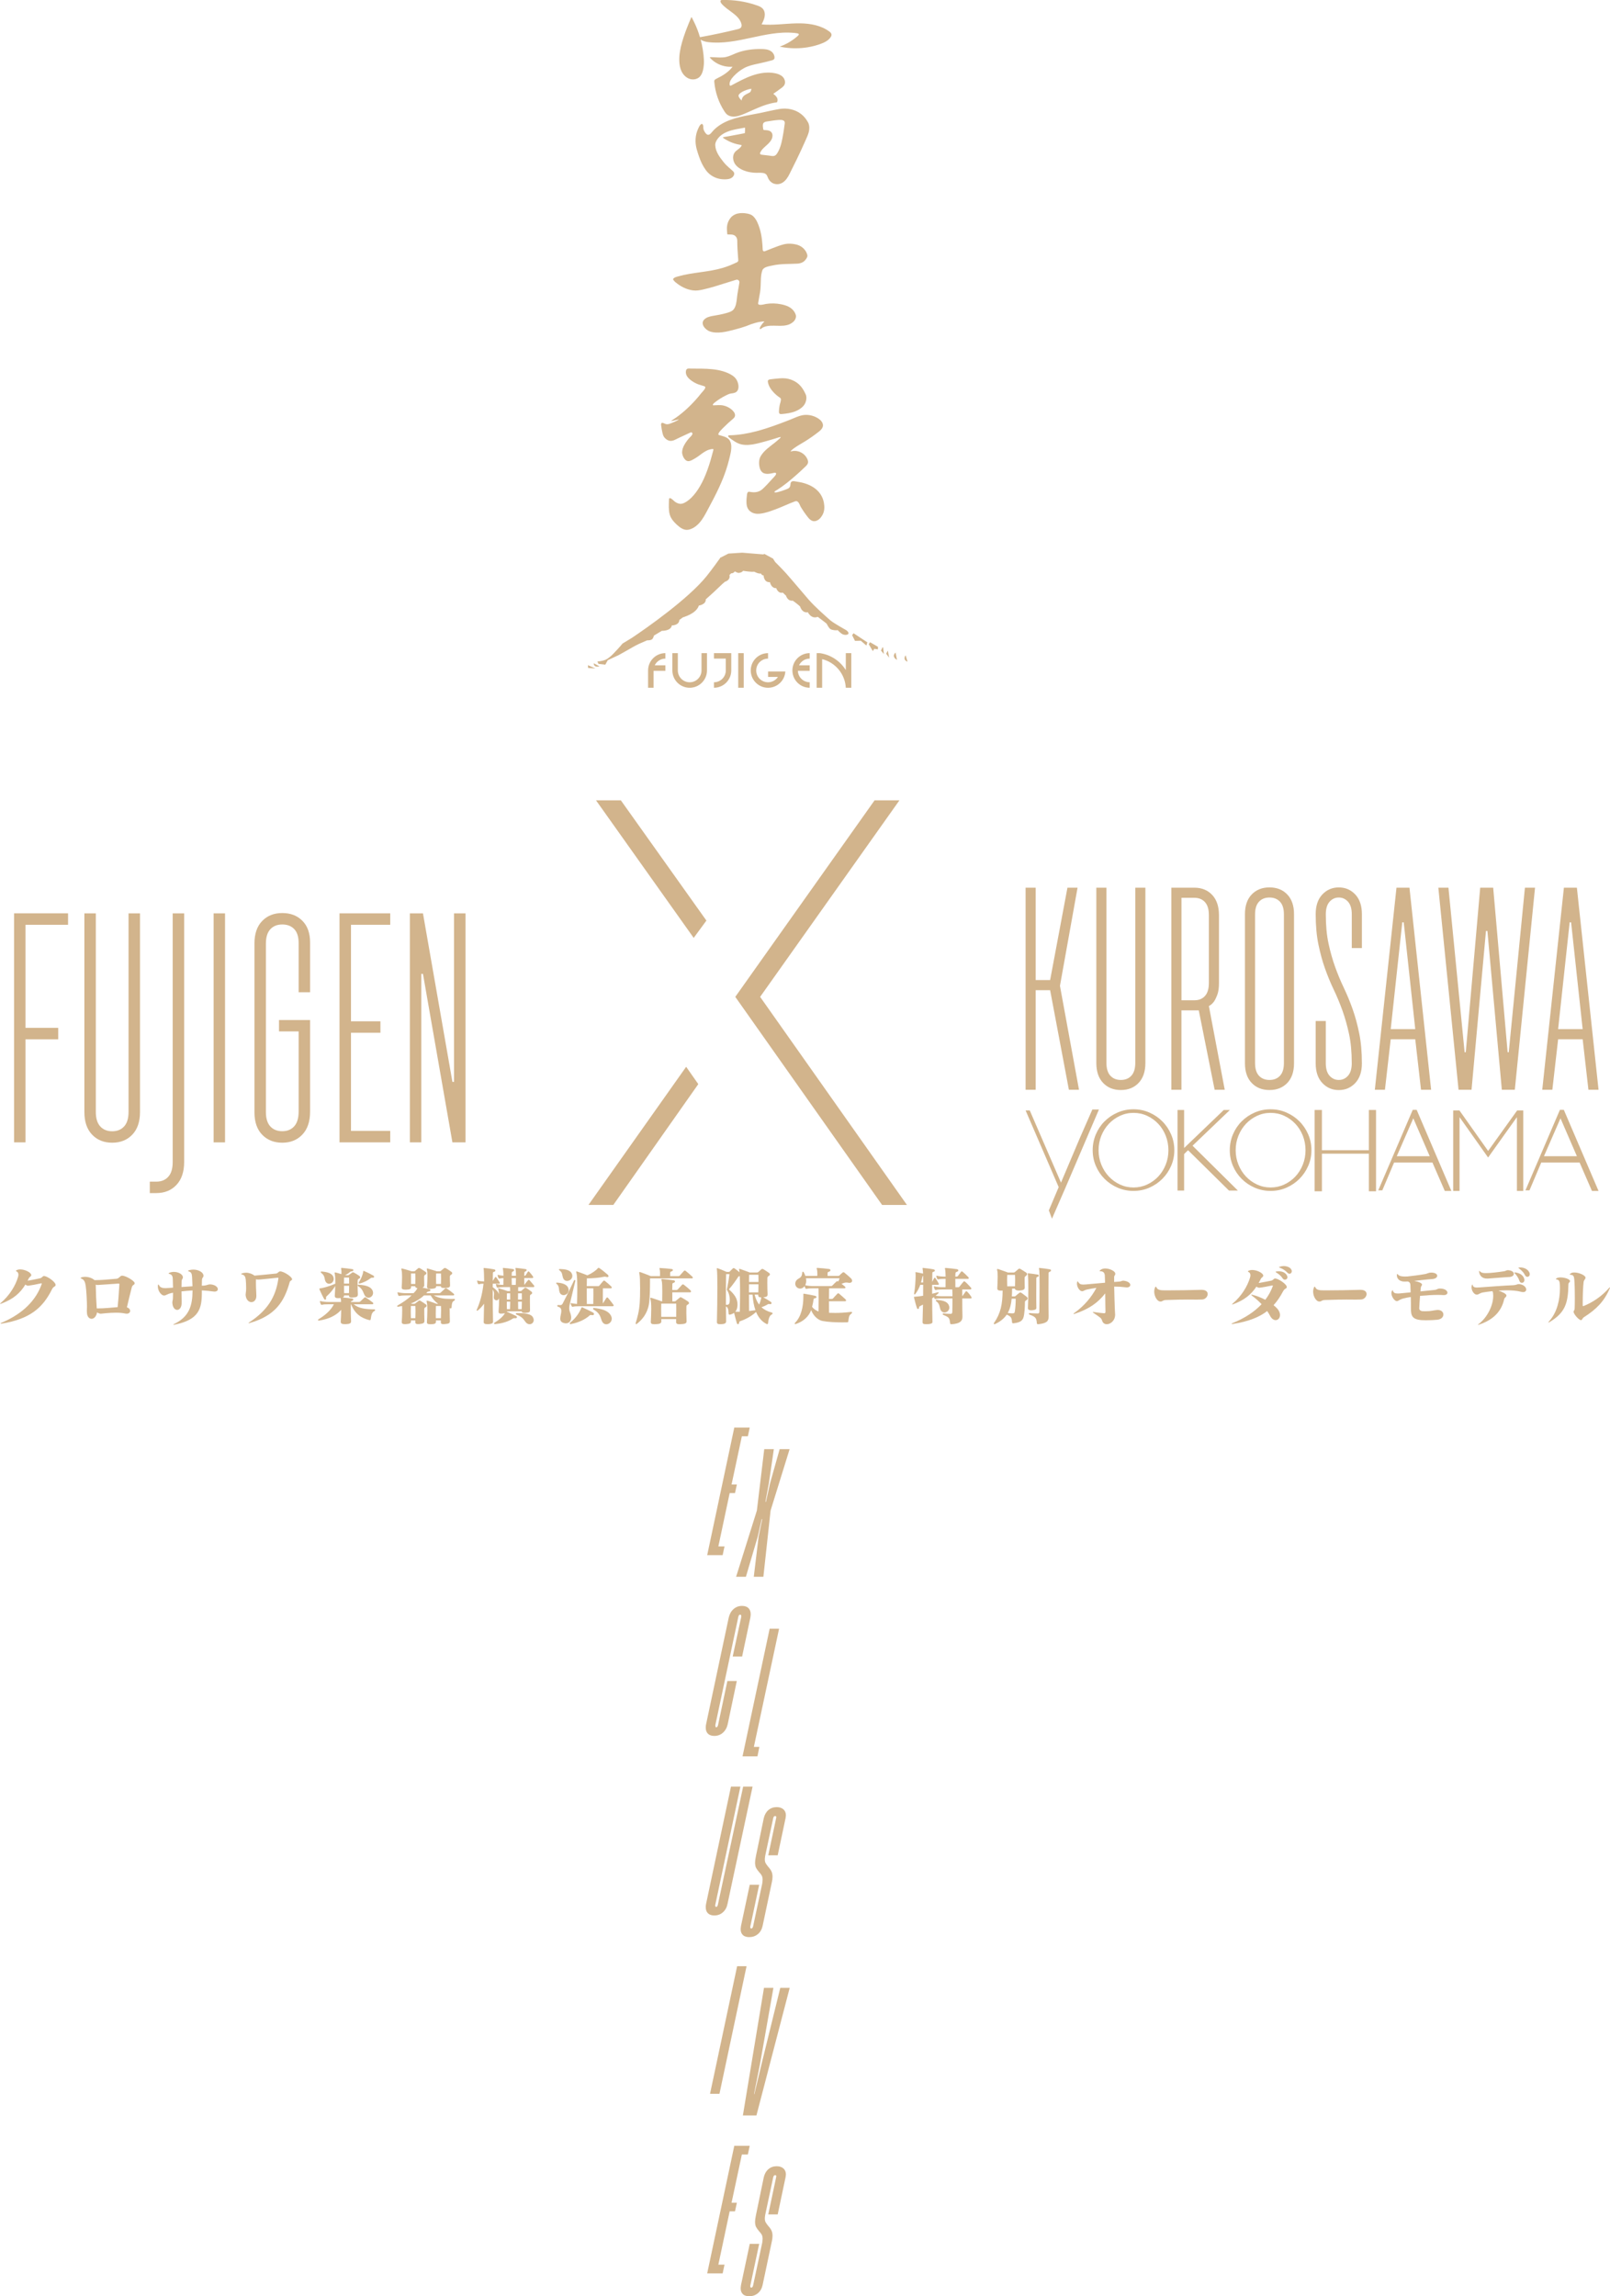 <?xml version="1.0" encoding="UTF-8"?><svg id="b" xmlns="http://www.w3.org/2000/svg" viewBox="0 0 760 1083.85"><defs><style>.d{fill:tan;}.e{fill:tan;}.f{fill:tan;}</style></defs><g id="c"><path class="e" d="M346.68,67.71c.68.22,1.38.39,2.08.53.22.04,1.48.16,1.35.44-.72,1.55-2.55,2.06-3.44,3.47-1.05,1.67-.66,4.01.48,5.52,1.22,1.62,3.27,2.65,5.19,3.22,1.25.37,2.55.56,3.85.65,1.27.09,2.57-.08,3.83.09,1.47.19,1.94.81,2.43,2.12.5,1.35,1.56,2.52,2.95,2.96,1.81.57,3.56.06,4.93-1.21,1.38-1.27,2.18-2.99,2.99-4.65.93-1.89,1.89-3.77,2.81-5.67,1.42-2.94,2.79-5.9,4.11-8.89,1.22-2.77,2.52-5.3,1.32-8.3-.86-1.63-1.97-3.07-3.44-4.2-2.89-2.22-6.65-2.92-10.2-2.33-3.07.51-6.14,1.27-9.19,1.9-6.17,1.26-13.05,2-18.49,5.4-1.26.79-2.44,1.72-3.48,2.8-.95.98-2.06,3.09-3.5,1.5-.59-.66-1.09-1.52-1.24-2.41-.09-.54.09-1.74-.48-2.07-.99-.57-2.14,2.52-2.37,3.12-.61,1.6-.87,3.31-.84,5.02.05,2.6.85,4.88,1.69,7.3.76,2.19,1.74,4.32,3.12,6.2.15.2.3.4.46.6,1.76,2.15,4.41,3.52,7.19,3.78,1.29.12,3.01.13,4.21-.45,1.16-.56,2.2-2.05,1.17-3.19-.05-.05-.09-.1-.14-.14-1.5-1.4-3.09-2.58-4.39-4.21-1.88-2.38-3.95-5.04-4.01-8.21-.02-1.05.53-2.05,1.14-2.87.54-.73,1.19-1.37,1.92-1.91.72-.53,1.51-.96,2.33-1.31.84-.36,1.71-.64,2.59-.87s1.79-.42,2.69-.59,1.77-.31,2.65-.48c.19-.03.38-.08.56-.11.05,0,.11,0,.15.04.04.04.04.1.04.16,0,.77.01,1.55-.09,2.32,0,.02,0,.05-.02.07-.02.02-.04.02-.06.02-1.24.24-2.47.48-3.71.72-.03,0-.05,0-.08.01-1.24.24-2.48.47-3.72.7-.12.02-.24.04-.36.06-.72.13-1.43.25-2.15.37-.49.08-.05.43.15.57.41.29.86.53,1.29.78,1.18.67,2.42,1.22,3.72,1.63ZM361.26,69.11c1.06-.94,2.19-1.9,2.88-3.17.83-1.54.81-3.59-1.08-4.24-.72-.25-1.49-.26-2.24-.31-.1,0-.19-.01-.28-.05-.3-.12-.28-.49-.32-.75-.04-.23-.07-.47-.09-.71-.08-.83-.1-1.73.72-2.18.6-.33,1.32-.37,1.98-.48.57-.1,1.15-.18,1.72-.26.95-.14,1.9-.27,2.86-.33.81-.04,1.81-.14,2.52.33.88.49.41,1.82.32,2.64-.13,1.1-.29,2.19-.48,3.28-.55,3.14-1.11,6.73-2.88,9.45-.32.5-.71.98-1.25,1.19-.81.31-1.8.02-2.63-.08-1.06-.12-2.11-.25-3.17-.37-.7-.08-1.34-.27-.96-1.1.51-1.1,1.4-1.98,2.31-2.79.03-.02.05-.05.08-.07ZM392.51,16.32c.04.47-.18.92-.45,1.3-1.11,1.61-2.99,2.49-4.83,3.15-.28.1-.56.2-.84.29-.42.14-.84.27-1.27.39-.42.12-.85.24-1.28.34-.43.11-.86.2-1.29.29-.43.09-.87.17-1.3.24-.44.07-.87.14-1.31.19-.44.06-.88.1-1.32.14-.44.04-.88.07-1.32.09-.44.02-.88.04-1.32.04-.44,0-.88,0-1.32,0-.44-.01-.88-.03-1.32-.06-.56-.03-1.13-.08-1.69-.14-.11-.01-.22-.02-.32-.04-.35-.04-.71-.09-1.06-.14-.09-.01-.18-.03-.27-.04-.47-.07-.93-.16-1.4-.25-.11-.02-.21-.04-.32-.06-.04,0-.08-.01-.12-.03-.01,0-.04-.01-.04-.03,0-.03.04-.04.06-.04.05-.01.1-.02.15-.04.1-.03.2-.06.3-.1.44-.16.87-.35,1.3-.54.11-.05.22-.1.32-.15.1-.05.22-.09.31-.15.37-.18.75-.37,1.11-.56.37-.2.73-.4,1.08-.62.36-.21.71-.44,1.05-.67s.68-.47,1.02-.72.66-.5.98-.77c.36-.3.74-.6,1.06-.94.12-.13.23-.28.22-.45-.02-.39-.46-.45-.76-.51-.39-.07-.78-.13-1.17-.17-1.86-.18-3.74-.23-5.61-.14-1.67.08-3.34.25-5,.49-1.67.24-3.34.54-5,.87-1.67.33-3.34.69-5,1.05-1.67.36-3.33.71-5,1.04-1.66.32-3.33.61-5.01.82-1.66.22-3.34.37-5.01.41-1.67.05-3.34,0-5-.19-1.32-.15-2.75-.46-3.78-1.23.19.72.37,1.44.53,2.17.37,1.69.65,3.39.83,5.11.15,1.44.24,2.89.16,4.33-.06,1.02-.2,2.02-.45,3.01-.29,1.11-.74,2.22-1.58,3.02-1.24,1.18-3.19,1.45-4.8.88-1.61-.58-2.89-1.9-3.66-3.43-.76-1.53-1.05-3.27-1.11-4.98-.1-3,.49-5.98,1.31-8.87.47-1.67,1.02-3.31,1.62-4.94.14-.39.29-.77.43-1.15.34-.88.69-1.76,1.04-2.64.36-.87.72-1.74,1.09-2.61.05-.11.12-.47.31-.42.12.03.17.21.22.3.38.76.76,1.52,1.13,2.27.41.82.76,1.67,1.11,2.52.35.85.67,1.72.96,2.59.19.57.37,1.14.54,1.72,5.95-1.07,11.86-2.33,17.73-3.76.62-.15,1.29-.34,1.66-.86.41-.58.3-1.38.07-2.05-1.47-4.21-6.57-5.84-9.39-9.3-.37-.46-.63-1.29-.08-1.52.11-.05.24-.05.36-.06,5.62-.17,11.26.69,16.57,2.55,1.01.35,2.04.77,2.75,1.57.87.99,1.07,2.43.85,3.72-.22,1.3-.83,2.49-1.42,3.67,5.42.5,10.86-.36,16.29-.49,4.94-.12,10.12.45,14.33,2.95.43.25.84.53,1.25.82.53.38,1.07.87,1.13,1.51ZM346.11,36.2c1.47-1.57,3.14-2.96,5.03-4,2.04-1.13,4.32-1.64,6.58-2.12.12-.02.24-.05.35-.07,2.03-.42,4.03-.94,6.03-1.46.52-.14,1.05-.26,1.37-.74.29-.52.1-1.39-.11-1.9-.3-.75-.85-1.4-1.54-1.83-1.31-.81-2.91-.92-4.45-.94-4.04-.05-8.13.45-11.88,1.95-1.6.64-3.14,1.46-4.83,1.82-1.82.38-3.69.2-5.53.11-.46-.02-.93-.04-1.39-.04-.4,0-.92-.08-.5.39.5.56,1.07,1.06,1.66,1.51,2.39,1.81,5.43,2.79,8.43,2.64.07,0,.46.02.49-.03-1.91,2.56-4.75,4.27-7.63,5.67-.4.19-.84.43-.98.85-.07.21-.05.43-.03.64.42,4.92,2.07,9.74,4.76,13.88.36.55.74,1.1,1.25,1.52.75.61,1.72.91,2.68.97,1.87.12,3.7-.55,5.43-1.28.4-.17.8-.34,1.2-.52s.8-.35,1.2-.53.8-.36,1.2-.54.8-.36,1.2-.53.8-.35,1.21-.52.81-.34,1.21-.51.81-.32,1.22-.48.82-.3,1.23-.44.82-.27,1.24-.4.83-.24,1.25-.35.84-.2,1.26-.29c.35-.07.7-.13,1.05-.19.17-.03.34-.05.52-.07.06,0,.12-.02.18-.02.06,0,.12,0,.17-.02.11-.03.15-.15.2-.24.05-.09.08-.17.11-.27.06-.19.09-.39.09-.6,0-.04,0-.08,0-.12,0-.11-.02-.22-.04-.33-.11-.59-.46-1.11-.87-1.53-.3-.32-.65-.6-1-.86-.03-.02-.06-.04-.06-.08,0-.09.17-.17.23-.21.58-.38,1.15-.78,1.71-1.2,0,0,.02-.01.03-.02.05-.04.12-.08.17-.13.34-.25.69-.51,1.04-.76.63-.46,1.32-.91,1.79-1.55.06-.08.11-.16.16-.24.02-.03.04-.07.06-.1.65-1.22.21-2.81-.76-3.8-.97-.99-2.34-1.47-3.69-1.73-3.57-.7-7.3-.1-10.74,1.09-3.44,1.19-6.65,2.96-9.86,4.68-.15.08-.33.17-.5.12-.24-.07-.32-.38-.32-.63-.04-1.38.76-2.56,1.73-3.6ZM353.63,43.79c-.11.06-.22.12-.33.17s-.21.11-.32.16-.2.1-.31.16-.2.1-.3.15-.19.1-.28.16-.18.1-.27.16-.17.11-.26.17-.16.12-.24.18-.15.13-.23.2-.14.14-.21.22-.13.16-.19.24-.12.17-.17.26c-.06.1-.11.19-.15.29-.05.11-.09.22-.13.33-.03.09-.06.18-.08.27s-.05.18-.07.27c0,.04-.02.09-.02.13,0,.03,0,.05-.01.08,0,.01,0,.03,0,.04,0,0,0,.02-.01.03-.02.01-.04-.03-.05-.04-.03-.03-.05-.07-.07-.1-.01-.02-.03-.03-.04-.05s-.03-.04-.04-.05c-.07-.09-.15-.18-.23-.27-.11-.13-.22-.26-.33-.4-.08-.1-.16-.2-.23-.31s-.14-.21-.2-.32c-.06-.1-.11-.21-.15-.32-.04-.1-.07-.2-.08-.31-.01-.1-.01-.19,0-.29.01-.05.03-.1.05-.14.09-.2.25-.38.39-.54.17-.19.37-.36.57-.51.24-.18.49-.34.75-.48.3-.17.61-.31.93-.45.36-.16.73-.3,1.11-.43.31-.11.62-.22.94-.3.41-.11.84-.15,1.24-.26.02,0,.04-.02.05.01,0,0,0,.02,0,.02-.01.09-.02.18-.04.28,0,.03,0,.06-.01.09-.02.11-.03.23-.06.34-.02.08-.04.16-.07.25-.09.26-.24.47-.44.65-.13.11-.27.2-.42.28ZM351.76,100.67c1.47.17,2.88.47,3.96,1.57,1.42,1.45,2.27,3.65,2.86,5.55,1.02,3.29,1.31,6.75,1.47,10.18.02.48.5.81.95.64.05-.02.1-.04.15-.06,1.28-.48,2.55-1,3.82-1.51,1.66-.65,3.34-1.28,5.07-1.72,1.94-.49,4.36-.33,6.27.22,2.28.67,4.17,2.42,4.77,4.75.14.56,0,1.02-.28,1.51-.45.77-1.06,1.51-1.85,1.95-.79.44-1.7.65-2.6.7-3.99.21-7.94,0-11.88.91-1.51.34-4.05.64-4.62,2.29-.42,1.21-.59,2.49-.66,3.77-.12,2.15-.05,4.28-.38,6.41-.27,1.77-.68,3.51-.93,5.28-.21,1.49,3.1.45,3.75.35,2.31-.36,4.69-.31,6.99.15,2.45.48,4.99,1.36,6.37,3.6.23.37.42.77.58,1.18.5,1.23-.14,2.66-1.06,3.49-.52.47-1.12.86-1.76,1.15-1.8.8-3.82.79-5.74.74-2.14-.05-4.44-.21-6.47.62-.37.15-.68.32-.98.57-.18.15-.57.51-.83.32-.49-.37,1.1-2.43,1.34-2.72.08-.09,1-.91.55-.86-1.14.11-2.27.24-3.37.53-.88.23-1.75.49-2.61.78-.86.29-1.69.68-2.54.98-1.72.59-3.47,1.11-5.23,1.56-3.66.94-8.01,2.15-11.74.91-2.03-.67-4.77-3.54-2.7-5.64.98-1,2.51-1.44,3.86-1.67,2.24-.38,4.48-.76,6.66-1.39,1.04-.3,2.27-.66,3.08-1.41.75-.71,1.18-1.86,1.41-2.84.39-1.62.43-3.31.71-4.95.29-1.72.59-3.43.88-5.15.15-.88-.68-1.61-1.54-1.34-3.38,1.06-6.76,2.12-10.15,3.15-1.76.53-3.55,1-5.34,1.41-1.68.38-3.16.67-4.89.44-3.16-.42-6.04-1.94-8.44-4.01-.02-.02-.05-.04-.07-.07l-.61-.67c-.99-1.08,1.49-1.68,2.08-1.85,6.93-1.98,14.26-1.96,21.17-4.04,1.14-.34,2.26-.73,3.36-1.17s2.09-.93,3.14-1.39c.24-.11.48-.24.63-.47.19-.3.14-.65.11-.98-.03-.41-.07-.82-.1-1.23-.2-2.5-.35-5.01-.35-7.51-.04-.75-.13-1.36-.61-1.94-.26-.31-.56-.58-.93-.75s-.78-.25-1.19-.28c-.39-.03-.78-.02-1.17-.03-.17,0-.33-.01-.49,0-.09,0-.25.02-.29-.1-.04-.12-.04-.26-.06-.38-.03-.25-.06-.5-.08-.75-.07-.92-.12-1.86.01-2.78.12-.84.36-1.67.75-2.43.42-.84,1.01-1.65,1.75-2.25.44-.35.92-.63,1.42-.84,1.45-.6,3.07-.67,4.61-.49ZM320.37,198.04c-.18-.02-.36.02-.54.06l-1.66.39c-.1.02-1.3.32-1.3.23,0-.07.09-.14.14-.18.2-.18.42-.31.64-.45,3.9-2.47,7.55-5.83,10.64-9.24.95-1.05,1.86-2.13,2.73-3.25.4-.52,2.38-2.38,1.82-3.04-.21-.24-.64-.34-.93-.43-.97-.3-1.97-.56-2.9-.96-.87-.37-1.7-.84-2.47-1.39-1.53-1.08-3.07-2.58-2.75-4.64.05-.31.15-.64.38-.86.51-.49,1.4-.31,2.04-.3.84.01,1.68.01,2.52.02,1.7,0,3.41.01,5.11.1,3.37.17,6.78.65,9.88,2.04,1.46.66,2.9,1.51,3.8,2.84,1.04,1.52,1.73,4.48.2,5.89-.7.65-1.73.74-2.63.86-.92.13-1.76.58-2.59,1-1.81.91-3.53,2-5.11,3.26-.34.27-.69.56-.86.96-.04.09-.06.19-.01.27.06.09.18.1.29.1,1.64-.01,3.12-.28,4.76.11,1.79.43,3.47,1.35,4.66,2.78.46.55.83,1.26.74,1.99-.1.82-.72,1.3-1.31,1.8-1.33,1.13-2.62,2.31-3.85,3.54-.38.38-3.72,3.41-2.41,3.81,1.53.46,3.47.82,4.63,2.01.8.83,1.11,2.03,1.17,3.18.08,1.58-.24,3.15-.61,4.67-.36,1.48-.73,2.95-1.15,4.42-2.21,7.55-5.76,14.28-9.47,21.18-1.12,2.09-2.24,4.22-3.82,5.99-1.38,1.55-3.31,2.97-5.41,3.27s-3.96-1.22-5.36-2.51c-1.41-1.3-2.73-2.86-3.24-4.74-.6-2.17-.39-4.47-.36-6.69,0-.5.03-1.23.73-.94.88.36,1.5,1.25,2.29,1.77s1.79.95,2.78.84c.73-.08,1.42-.39,2.06-.76,1.95-1.14,3.6-2.9,4.94-4.7.69-.93,1.32-1.91,1.9-2.91.65-1.12,1.23-2.28,1.77-3.46.6-1.31,1.14-2.65,1.63-4.01.55-1.5,1.05-3.02,1.5-4.55.36-1.22.68-2.44,1.01-3.67.13-.49.32-1,.38-1.51.01-.1-.02-.19-.11-.24-.05-.03-.12-.04-.18-.04-.16-.01-.33,0-.49.03-.87.12-1.69.37-2.48.77-.76.38-1.48.86-2.17,1.36-1.14.81-2.23,1.71-3.46,2.38-.87.47-2.03,1.28-3.07,1.19-.73-.06-1.18-.47-1.63-.99-.66-.76-1.22-2.23-1.19-3.26.03-1.21.46-2.38,1.05-3.44.64-1.14,1.46-2.27,2.34-3.25.5-.55,1.18-1.07,1.46-1.79.2-.54-.34-1.05-.89-.8-.73.33-1.46.67-2.19,1.01-1.08.5-2.16,1.01-3.25,1.51-1.94.89-3.59,2.21-5.68.88-1.38-.89-1.82-1.85-2.16-3.39-.25-1.13-.45-2.27-.58-3.42-.04-.33-.07-.87.25-1.08.28-.19.78.02,1.08.16.03.01.06.03.08.04.46.21.95.41,1.46.4.78,0,1.61-.4,2.33-.68.79-.3,1.55-.65,2.3-1.04.15-.08.31-.15.46-.24.13-.07.26-.16.37-.26ZM366.57,186.54c-.79-.67-1.52-1.42-2.17-2.23-.95-1.17-1.68-2.53-1.92-4.03-.17-1.04.62-1.16,1.45-1.27,1.37-.18,2.75-.32,4.13-.42.91-.07,1.85-.08,2.76.02,2.01.22,3.96.99,5.58,2.2,1.74,1.3,2.96,3.21,3.85,5.17.11.24.22.49.28.75.39,1.51-.15,3.48-1.12,4.67-.99,1.22-2.38,2.1-3.82,2.69-2.11.86-4.39,1.16-6.65,1.36-.85.08-1.25-.26-1.24-1.11.02-.99.12-1.97.31-2.94.19-.98.65-1.94.62-2.95-.01-.48-.44-.72-.79-.96-.26-.17-.51-.35-.75-.54-.17-.13-.35-.27-.51-.41ZM367.41,207.55c.15-.14,1.22-.96,1.12-1.17-.14-.29-2.1.46-2.36.54-.91.27-1.83.54-2.74.81-1.85.54-3.71,1.07-5.58,1.52-.3.07-.61.15-.92.21-2.27.51-4.72.81-7.02.29-1.33-.3-2.54-.97-3.66-1.74-.6-.41-1.22-.8-1.79-1.27-.73-.6-1.3-1.25.09-1.28,4.26-.1,8.52-.85,12.63-1.93.45-.12.91-.22,1.35-.37,4.26-1.21,8.43-2.73,12.56-4.32.66-.25,1.31-.51,1.97-.77,2.04-.81,4.39-2.01,6.6-2.2,1.99-.17,4.02.25,5.78,1.18,1.21.64,2.35,1.47,2.87,2.79.63,1.62-.53,2.94-1.77,3.91-2.06,1.62-4.28,3.19-6.54,4.59-2.36,1.46-4.69,2.59-6.72,4.51-.1.09-.1.19.05.2.07,0,.15,0,.22-.03,3.23-.82,6.72,1.04,7.77,4.23.55,1.66-.66,2.52-1.74,3.56-1.2,1.16-2.43,2.3-3.69,3.4-2.88,2.53-5.88,5.03-9.13,7.08-.26.17-1.27.58-1.19,1,.16.77,6.19-1.41,6.73-1.85.05-.04.1-.08.14-.12.28-.26.49-.58.59-.95.2-.76-.05-1.74.84-2.12.65-.28,1.42-.02,2.08.06,2.76.37,5.57,1.15,7.95,2.68,2.66,1.71,4.42,4.14,5.01,7.27.09.47.15.94.19,1.42.1,1.33-.05,2.71-.62,3.92-.6,1.29-1.59,2.58-2.93,3.15-1.66.71-2.97-.11-4.01-1.39-1.28-1.58-2.43-3.25-3.48-4.98-.68-1.12-1.06-3.35-2.82-2.71-3.12,1.14-6.11,2.62-9.22,3.77-1.66.62-3.32,1.22-5.05,1.63-2.36.56-4.89.9-6.91-.77-1.1-.91-1.58-2.23-1.67-3.62-.09-1.39.03-2.78.21-4.15.09-.68.25-1.54,1.15-1.4.8.12,3.5.8,5.74-.92,1.4-1.07,3.67-3.66,5.44-5.58.3-.32,2.08-2.01,1.22-2.4-.45-.2-1.04.02-1.5.12-.68.14-1.37.28-2.07.31-.94.04-1.99-.1-2.73-.73-.66-.56-1.06-1.38-1.26-2.22-.41-1.7-.42-3.81.48-5.36,1.57-2.69,4.23-4.46,6.65-6.38.58-.46,1.15-.93,1.69-1.43ZM360.2,261.68c.66.05.46-.29.46-.29,0,0,.91.44,1.31.69.4.24,2.98,1.62,2.98,1.62,0,0,.71,1.27,1.01,1.62.3.34,2.68,2.6,5.11,5.3,2.43,2.7,7.68,8.98,10.66,12.41,2.98,3.43,8.19,7.97,10.01,9.59,1.82,1.62,7.39,4.6,7.74,4.85.34.26,1.02.74,1.06,1.43.04.7-1.33.99-2.5.59-1.18-.4-2.61-2.06-2.61-2.06-.61.22-2.43.04-3.3-.41-.87-.44-1.82-2.46-1.89-2.61-.08-.15-4.21-3.24-4.21-3.24-3.15,1.18-4.66-2.17-4.66-2.17-2.81.48-3.64-2.61-3.64-2.61-.49-.74-3.49-2.87-3.49-2.87-2.5.33-3.18-2.32-3.18-2.32l-1.55-1.47c-2.24.59-3.11-2.13-3.11-2.13-2.35.18-2.95-2.79-2.95-2.79-2.96.18-3-3.24-3-3.24-.64.26-1.29-.88-1.29-.88-.91.33-3.15-.84-3.15-.84-1.52.22-5.23-.41-5.23-.41-.57.74-1.1.77-1.82.96-.72.19-2.08-.7-2.08-.7-.68,1.03-1.74.92-1.74.92l-.8.81c.61,2.47-2.12,3.16-2.12,3.16,0,0-.91.78-1.25,1.07-.34.29-3.26,3.13-3.9,3.71-.65.59-3.91,3.53-3.91,3.53.15,2.46-3.26,2.94-3.26,2.94-1.33,4.01-7.51,5.48-7.58,5.59-.08.11-1.63,1.18-1.63,1.18-.11,2.65-3.56,2.61-3.56,2.61-.42,2.69-4.7,2.54-4.7,2.54l-3.75,2.25s-.08.66-.64,1.51c-.57.85-2.58.73-2.58.73,0,0-3.49,1.55-3.79,1.66-.31.11-2.65,1.32-3.03,1.58-.38.26-6.37,3.61-6.56,3.71-.19.11-5.19,2.43-5.19,2.43l-1.14,2.1-3.22-.37-.53-1.1c3.83-.41,4.62-1.18,6.07-2.32,1.44-1.14,5.57-5.81,5.65-6,.08-.18.34-.26.53-.4.19-.15,3.98-2.42,3.98-2.42,6.54-4.36,26.69-18.39,35.4-29.26,2.05-2.55,6.14-8.17,6.24-8.36.1-.19.03-.22.03-.22,0,0,.2-.07.33-.12.13-.05,3.34-1.69,3.49-1.79.15-.1.43-.1.61-.1s6.04-.39,6.04-.39c0,0,9.22.76,9.88.81ZM409.44,303.2l-.46,1.51-2.65-2.28-2.73.08-1.36-2.69.68-.92,6.52,4.3ZM409.44,303.2l-.46,1.51-2.65-2.28-2.73.08-1.36-2.69.68-.92,6.52,4.3ZM414.45,305.3l-.04,1.22-1.71-.26-.68,1.07-1.93-3.23.61-.96,3.75,2.17ZM414.45,305.3l-.04,1.22-1.71-.26-.68,1.07-1.93-3.23.61-.96,3.75,2.17ZM416.87,305.59l.38,3.16-1.37-1.66.68-1.51h.3ZM416.87,305.59l.38,3.16-1.37-1.66.68-1.51h.3ZM419.71,310.45l-1.4-1.91.8-1.43.61,3.35ZM419.71,310.45l-1.4-1.91.8-1.43.61,3.35ZM423.43,311.48c-2.88-1.66-.68-3.46-.68-3.46l.68,3.46ZM423.43,311.48c-2.88-1.66-.68-3.46-.68-3.46l.68,3.46ZM428.4,312.33c-2.51-.96-.91-3.01-.91-3.01l.91,3.01ZM428.4,312.33c-2.51-.96-.91-3.01-.91-3.01l.91,3.01ZM282.99,314.53c-3.04.64-2.67-1.42-2.67-1.42l2.67,1.42M280.32,313.1l2.67,1.42c-3.04.64-2.67-1.42-2.67-1.42ZM277.65,315.31l-.13-1.33,3.52,1.53-3.39-.2ZM277.65,315.31l-.13-1.33,3.52,1.53-3.39-.2ZM351.07,308.3v16.34s-2.59,0-2.59,0v-16.34h2.59ZM305.92,324.64h2.59v-7.99s5.59,0,5.59,0v-2.59s-5.04,0-5.04,0c.93-1.94,2.89-3.18,5.04-3.18v-2.59c-4.51,0-8.17,3.66-8.17,8.17v8.17ZM325.56,324.64c4.51,0,8.17-3.66,8.17-8.17v-8.17h-2.59s0,8.17,0,8.17c0,3.08-2.5,5.59-5.58,5.58-3.09,0-5.58-2.5-5.59-5.58v-8.17h-2.58v8.17c0,4.51,3.66,8.17,8.17,8.17ZM342.61,316.47c0,3.08-2.5,5.58-5.59,5.58v2.58c4.51,0,8.17-3.66,8.17-8.17v-8.17s-8.17,0-8.17,0v2.59s5.59,0,5.59,0v5.59ZM367.22,319.53c-1.03,1.57-2.79,2.52-4.67,2.52-3.08,0-5.59-2.5-5.58-5.58,0-3.09,2.5-5.58,5.59-5.59v-2.58c-4.51,0-8.17,3.66-8.17,8.17,0,4.51,3.66,8.17,8.17,8.17,4.33,0,7.9-3.37,8.16-7.69h-8.15v2.58h4.67ZM382.22,322.05v2.58c-4.51,0-8.17-3.66-8.17-8.17,0-4.51,3.66-8.17,8.17-8.17v2.59c-2.15,0-4.12,1.24-5.04,3.18h5.04s0,2.58,0,2.58h-5.58c.1,3.01,2.57,5.4,5.58,5.4ZM388.09,324.63v-13.5c6.29,1.55,10.82,7.04,11.17,13.51h2.59s0-16.34,0-16.34h-2.59v7.99c-2.69-4.33-7.16-7.26-12.2-7.99h-1.55v16.34s2.58,0,2.58,0Z"/><path class="e" d="M341.12,734.06h-7.29l12.79-60.22h7.29l-.89,4.13h-2.83l-4.86,22.75h2.51l-.89,4.05h-2.51l-5.34,25.17h2.91l-.89,4.13Z"/><path class="e" d="M334.2,818.37c-.7-.67-1.05-1.63-1.05-2.87,0-.7.05-1.24.16-1.62l10.69-50.35c.38-1.67,1.13-3.01,2.27-4.01,1.13-1,2.46-1.5,3.97-1.5,1.35,0,2.37.35,3.08,1.05.7.7,1.05,1.67,1.05,2.92,0,.27-.05.78-.16,1.54l-3.89,18.37h-4.45l4.05-18.78v-.24c0-.48-.19-.73-.57-.73s-.65.32-.81.97l-10.85,51.08v.32c0,.54.13.81.4.81.22,0,.4-.11.57-.32.16-.22.27-.49.32-.81l4.37-20.72h4.45l-4.29,20.4c-.38,1.68-1.13,3.01-2.27,4.01-1.13,1-2.48,1.5-4.05,1.5-1.29,0-2.29-.34-2.99-1.01Z"/><path class="e" d="M334.2,903.12c-.7-.67-1.05-1.63-1.05-2.87,0-.7.05-1.24.16-1.62l11.74-55.29h4.45l-11.82,55.61c-.05.11-.08.27-.08.48,0,.43.16.65.49.65.22,0,.39-.11.53-.32.13-.22.23-.49.28-.81l11.9-55.61h4.45l-11.82,55.29c-.32,1.68-1.05,3.01-2.18,4.01-1.13,1-2.48,1.5-4.05,1.5-1.29,0-2.29-.34-2.99-1.01Z"/><path class="e" d="M339.62,988.32h-4.45l12.79-60.22h4.45l-12.79,60.22Z"/><path class="e" d="M341.12,1073.08h-7.29l12.79-60.22h7.29l-.89,4.13h-2.83l-4.86,22.75h2.51l-.89,4.05h-2.51l-5.34,25.17h2.91l-.89,4.13Z"/><path class="e" d="M352.09,744.27h-4.61l9.8-31.25,3.48-28.98h4.53l-2.35,16.11-1.62,8.74h.24l1.94-8.74,4.53-16.11h4.7l-8.98,28.98-3.4,31.25h-4.53l2.27-18.86,1.7-8.34h-.24l-1.86,8.26-5.59,18.94Z"/><path class="e" d="M357.56,829.02h-7.04l12.79-60.22h4.45l-11.9,55.77h2.59l-.89,4.45Z"/><path class="e" d="M350.68,913.37c-.7-.65-1.05-1.57-1.05-2.75,0-.27.05-.78.16-1.54l4.13-19.43h4.45l-4.13,19.43c-.05.11-.08.27-.08.49,0,.48.16.73.49.73.43,0,.73-.4.89-1.21l4.29-20.08c.11-.86.16-1.4.16-1.62,0-.86-.13-1.55-.4-2.06s-.65-1.01-1.13-1.5c-.7-.81-1.21-1.52-1.54-2.14s-.49-1.47-.49-2.55c0-.65.13-1.64.4-2.99l3.72-17.97c.38-1.62,1.11-2.89,2.18-3.8s2.37-1.38,3.89-1.38c1.35,0,2.41.35,3.2,1.05.78.7,1.17,1.65,1.17,2.83,0,.22-.06.65-.16,1.3l-3.72,17.57h-4.45l3.72-17.57.08-.4c0-.38-.19-.57-.57-.57-.43,0-.73.32-.89.97l-3.81,17.89c-.11.76-.16,1.27-.16,1.54,0,.76.13,1.38.4,1.86.27.48.67,1.05,1.21,1.7.7.76,1.21,1.49,1.54,2.18.32.7.49,1.54.49,2.51,0,.86-.11,1.73-.32,2.59l-4.37,20.64c-.38,1.67-1.13,2.97-2.27,3.89s-2.48,1.38-4.05,1.38c-1.29,0-2.29-.32-3-.97Z"/><path class="e" d="M350.68,998.53l9.96-60.22h4.45l-6.31,35.86-2.83,14.25h.16l3.4-14.25,8.82-35.86h4.45l-15.7,60.22h-6.39Z"/><path class="e" d="M350.68,1082.88c-.7-.65-1.05-1.57-1.05-2.75,0-.27.05-.78.16-1.54l4.13-19.43h4.45l-4.13,19.43c-.05.11-.08.27-.08.49,0,.48.16.73.49.73.43,0,.73-.4.89-1.21l4.29-20.08c.11-.86.16-1.4.16-1.62,0-.86-.13-1.55-.4-2.06s-.65-1.01-1.13-1.5c-.7-.81-1.21-1.52-1.54-2.14s-.49-1.47-.49-2.55c0-.65.13-1.64.4-2.99l3.72-17.97c.38-1.62,1.11-2.89,2.18-3.8s2.37-1.38,3.89-1.38c1.35,0,2.41.35,3.2,1.05.78.7,1.17,1.65,1.17,2.83,0,.22-.06.65-.16,1.3l-3.72,17.57h-4.45l3.72-17.57.08-.4c0-.38-.19-.57-.57-.57-.43,0-.73.32-.89.97l-3.81,17.89c-.11.76-.16,1.27-.16,1.54,0,.76.13,1.38.4,1.86.27.48.67,1.05,1.21,1.7.7.76,1.21,1.49,1.54,2.18.32.7.49,1.54.49,2.51,0,.86-.11,1.73-.32,2.59l-4.37,20.64c-.38,1.67-1.13,2.97-2.27,3.89s-2.48,1.38-4.05,1.38c-1.29,0-2.29-.32-3-.97Z"/><path class="e" d="M12.04,436.53v48.64h15.44v5.4h-15.44v48.64h-5.4v-108.09h25.48v5.4H12.04Z"/><path class="e" d="M60.68,431.13h5.41v93.76c0,4.58-1.21,8.14-3.63,10.68-2.42,2.54-5.59,3.81-9.5,3.81s-7.08-1.27-9.5-3.81c-2.42-2.54-3.63-6.1-3.63-10.68v-93.76h5.4v93.7c0,3.05.7,5.34,2.09,6.86,1.39,1.52,3.27,2.29,5.64,2.29s4.25-.76,5.64-2.29c1.39-1.52,2.08-3.81,2.08-6.86v-93.7Z"/><path class="e" d="M81.52,431.13h5.41v117.36c0,4.63-1.21,8.23-3.63,10.81-2.42,2.57-5.59,3.86-9.5,3.86h-3.09v-5.4h3.09c2.37,0,4.25-.77,5.64-2.31,1.39-1.55,2.08-3.86,2.08-6.95v-117.36Z"/><path class="e" d="M106.23,431.13v108.09h-5.4v-108.09h5.4Z"/><path class="e" d="M131.71,486.87v-5.4h14.67v43.24c0,4.63-1.21,8.24-3.63,10.81-2.42,2.57-5.59,3.86-9.5,3.86s-7.08-1.26-9.5-3.77c-2.42-2.51-3.63-6.02-3.63-10.54v-79.8c0-4.52,1.21-8.03,3.63-10.54,2.42-2.51,5.58-3.76,9.5-3.76s7.08,1.22,9.5,3.67c2.42,2.44,3.63,5.87,3.63,10.26v23.47h-5.41v-23.27c0-2.91-.69-5.09-2.08-6.55-1.39-1.45-3.27-2.18-5.64-2.18s-4.25.75-5.64,2.25c-1.39,1.5-2.09,3.75-2.09,6.75v79.57c0,3,.7,5.26,2.09,6.76,1.39,1.5,3.27,2.25,5.64,2.25s4.25-.77,5.64-2.32,2.08-3.86,2.08-6.95v-37.83h-9.26Z"/><path class="e" d="M165.68,436.53v45.55h13.9v5.4h-13.9v46.33h18.53v5.4h-23.94v-108.09h23.94v5.4h-18.53Z"/><path class="e" d="M199.65,459.69h-.77v79.53h-5.4v-108.09h6.18l13.9,79.53h.77v-79.53h5.41v108.09h-6.18l-13.9-79.53Z"/><path class="d" d="M323.9,503.55l5.73,8.18-40.11,57.02h-11.73l46.11-65.2ZM293.08,377.78l40.38,56.75-6,8.18-46.11-64.93h11.73ZM428.12,568.76h-11.73l-69.3-98.22,65.75-92.76h11.73l-65.75,92.76,69.3,98.22Z"/><path class="f" d="M24.52,608.62c-4.38,8.79-10.44,13.95-23.62,16.15-.15.03-.27.03-.36.03-.18,0-.27-.03-.27-.12,0-.06.12-.15.36-.27,10.69-4.47,16.51-11.14,19-18.16.06-.15.09-.27.09-.33,0-.12-.06-.18-.21-.18-.06,0-.18.03-.3.06-1.77.42-4.59.93-5.79,1.08h-.18c-.42,0-.9-.18-1.23-.57-2.46,4.02-5.67,6.9-11.41,9.03-.24.09-.39.12-.51.12-.18,0-.09-.15.27-.45,4.08-3.45,6.93-8.07,8.16-12.25.12-.42.18-.78.18-1.08,0-.84-.39-1.29-.87-1.53-.21-.12-.33-.21-.33-.3s.12-.18.36-.3c.48-.24,1.05-.36,1.68-.36,2.31,0,5.22,1.5,5.22,2.67v.03c-.03.63-.78.75-1.17,1.53-.15.3-.33.6-.54,1.11,2.58-.42,4.65-.9,5.91-1.17.93-.21,1.11-1.02,1.74-1.05h.06c1.5,0,5.49,2.79,5.49,4.2,0,.9-.96.54-1.74,2.1Z"/><path class="f" d="M62.21,607.65c-.54,2.16-1.53,6-2.31,9.45,1.02.27,1.53,1.02,1.53,1.68s-.54,1.32-1.65,1.32c-.21,0-.45-.03-.72-.09-1.29-.3-2.82-.39-4.35-.39-3.3,0-6.57.45-7.11.48h-.09c-.48,0-1.08-.24-1.68-.63-.42,2.1-1.56,3.03-2.61,3.03s-2.01-.93-2.16-2.58c-.03-.39-.06-.75-.06-1.11,0-.75.06-1.44.06-2.1,0-2.19-.27-7.5-.6-9.73-.27-1.92-.78-2.97-2.01-3.42-.27-.09-.39-.21-.39-.3,0-.12.12-.21.36-.3.51-.18,1.11-.27,1.71-.27,1.68,0,3.51.63,4.47,1.56h.42c2.58,0,5.82-.27,10.06-.66,1.14-.12,1.56-1.38,2.46-1.44h.12c1.74,0,5.82,2.46,5.88,3.45v.09c0,.99-.93.54-1.32,1.95ZM56.36,606.24c0-.27-.09-.36-.36-.36h-.09c-3.6.24-7.77.51-9.73.66-.33.03-.66-.03-.99-.18.06,3.87.24,7.92.48,11.23h.84c2.46,0,5.82-.3,9.03-.6.15-1.53.27-3.03.39-4.44.18-2.34.33-4.47.42-6.18v-.12Z"/><path class="f" d="M101.22,609.66c-.18,0-.42-.03-.66-.06-1.59-.24-3.21-.39-5.28-.51v.96c0,7.56-1.23,12.91-12.91,15.22-.15.03-.3.06-.39.06-.12,0-.15-.03-.15-.06,0-.09.15-.21.45-.36,7.11-3.45,8.58-8.7,8.61-15.79-1.86.09-3.63.27-5.22.45,0,2.55.09,3.66.09,4.8,0,.36,0,.69-.03,1.08-.12,1.86-1.11,2.85-2.1,2.85s-2.07-.99-2.25-3.06c0-.15-.03-.27-.03-.39,0-.72.21-.96.27-1.92.03-.6.06-1.65.06-2.73-.33.06-.63.12-.93.18-1.53.33-2.25,1.02-3.18,1.14h-.15c-1.23,0-2.91-2.1-2.91-4.26,0-.18,0-.33.03-.48.03-.3.15-.48.24-.48s.18.12.27.3c.45,1.11,1.65,1.44,3.03,1.44.18,0,.39-.03.6-.03.87-.06,1.89-.12,3-.21-.03-1.29-.09-3.27-.12-4.08-.03-1.47-.54-2.16-1.59-2.4-.27-.06-.39-.15-.39-.24s.15-.21.45-.33c.66-.27,1.35-.39,2.07-.39,2.1,0,4.14,1.11,4.23,2.46v.12c0,.81-.54.66-.6,1.89-.03.96-.06,1.83-.06,2.67,1.68-.12,3.45-.24,5.19-.36-.03-1.14-.12-2.85-.18-4.11-.06-1.56-.27-2.46-1.38-2.82-.69-.21-.69-.45,0-.66.63-.18,1.29-.27,1.95-.27,2.49,0,4.77,1.29,4.8,2.85v.06c0,.93-.66.63-.72,2.1-.03.9-.06,1.8-.06,2.58.3,0,.6-.03.9-.03,1.44-.09,2.04-.6,2.91-.6h.06c2.43.09,3.69,1.32,3.69,2.28,0,.63-.54,1.14-1.62,1.14Z"/><path class="f" d="M136.74,605.22c-2.49,8.91-6.54,15.79-19,19.3-.15.03-.24.06-.33.06-.06,0-.12-.03-.12-.06,0-.06.09-.18.3-.3,8.61-5.61,12.61-12.03,13.81-20.68,0-.09.03-.15.03-.21,0-.18-.09-.24-.3-.24-.06,0-.12.03-.21.03-3.33.36-4.95.54-7.89.81-.36.03-.75.06-1.11.06s-.72-.03-1.08-.15c0,.57-.03,1.11-.03,1.62,0,3,.21,4.83.21,6.18,0,1.98-1.14,3-2.34,3s-2.52-1.08-2.73-3.3v-.24c0-.54.15-1.14.21-1.89.03-.3.03-.69.03-1.14,0-1.29-.06-3.03-.18-4.05-.15-1.32-.54-2.19-1.83-2.46-.21-.06-.33-.12-.33-.21s.09-.18.3-.24c.63-.24,1.32-.36,1.98-.36,1.5,0,3,.57,3.99,1.38,3.45-.3,6.72-.63,10.23-.99.84-.09,1.14-1.02,1.89-1.02,1.74,0,5.7,2.61,5.64,3.72-.03.66-.9.51-1.14,1.38Z"/><path class="f" d="M176.83,618.79c-1.29.63-1.53,1.8-1.83,3.87-.03.24-.09.48-.45.48-.06,0-.12,0-.21-.03-3.75-.9-6.84-2.94-8.61-7.47h-.12c-.03.69-.03,1.47-.03,2.28,0,1.77.06,3.81.15,5.73v.09c0,.93-.78,1.23-2.58,1.29h-.39c-1.23,0-1.92-.27-1.92-1.11v-.12c.12-1.59.21-3.72.21-5.52-2.46,2.79-6.06,4.38-10.48,5.07h-.09c-.24,0-.36-.12-.36-.27s.09-.27.27-.39c3.06-1.83,5.79-4.17,7.23-7.05h-2.58c-1.17,0-2.4.06-3,.24-.24.06-.48-.03-.6-.27s-.33-.84-.42-1.17c-.03-.09-.03-.12-.03-.18,0-.09.06-.12.15-.12.06,0,.15,0,.27.03.9.27,2.52.39,3.63.39h5.94c0-.9-.03-1.29-.21-1.86-.15,0-.36.03-.54.03-.24,0-.45.03-.63.03-.96,0-1.56-.21-1.56-1.11v-.12c.09-1.41.18-3,.21-4.53-1.29,2.19-2.79,3.72-4.08,4.89-.21.18-.27.33-.27.54,0,.09,0,.21.03.33v.15c0,.36-.21.57-.45.57-.15,0-.33-.12-.45-.33-.57-.93-1.68-3.27-2.16-4.38-.09-.18-.12-.3-.12-.39,0-.24.21-.21.48-.24,1.41-.24,3.93-.84,7.05-2.19v-.93c0-1.53-.06-2.79-.21-3.45-.06-.3-.12-.54-.12-.69,0-.21.09-.27.24-.27.09,0,.21.03.36.06.75.18,1.74.48,2.61.75.06-.87.03-1.74-.09-2.37-.03-.15-.06-.27-.06-.36,0-.12.06-.21.3-.21h.18c1.41.12,3.36.36,4.74.57.84.12.81.87-.09,1.02-.51.09-.63.09-.87.3-.66.6-1.59,1.17-2.37,1.59h1.17c.3,0,.42-.03.6-.15.45-.3,1.11-.75,1.56-1.11.21-.18.51-.18.87,0,.72.36,1.62.93,2.46,1.5.27.18.48.45.48.72,0,.21-.18.45-.54.63-.6.27-.63.42-.66,1.14,0,.45-.03.99-.03,1.59,0,1.2.03,2.7.12,4.56v.15c0,1.14-.69,1.32-2.25,1.44-.27.03-.48.03-.69.03-.84,0-1.23-.21-1.29-.99h-2.25c-.06.48-.18.78-.66.99,1.35.09,2.97.24,4.44.48.39.06.57.24.57.48,0,.21-.21.45-.54.6-.45.18-.6.24-.66.54h3.87c.3,0,.45-.06.66-.27.54-.54,1.23-1.2,1.86-1.8.09-.09.21-.15.33-.15.15,0,.27.06.42.15.96.63,2.16,1.44,3.27,2.34.12.12.21.27.21.42,0,.21-.15.39-.48.39h-8.79c2.43,1.95,5.4,2.34,9.75,2.4.24,0,.39.18.39.36,0,.15-.09.3-.27.39ZM155.34,605.97c-.51,0-.99-.21-1.38-.66-1.14-1.35-.12-2.82-2.34-4.5-.12-.12-.21-.24-.21-.36,0-.15.12-.27.36-.27h.09c2.67.24,4.92.84,5.49,2.55.12.33.18.66.18.96,0,1.38-1.11,2.28-2.19,2.28ZM164.8,604.89c0-.72,0-1.38-.03-1.86h-2.37v1.23c0,.48,0,1.02-.03,1.62h2.43v-.99ZM162.4,606.93c0,1.17,0,2.43.03,3.45h2.31c.03-1.11.06-2.34.06-3.45h-2.4ZM173.95,612.55c-.48,0-.99-.21-1.41-.63-1.17-1.23-.87-3.24-3.45-4.83-.15-.09-.24-.24-.24-.36,0-.18.12-.3.39-.3h.06c3.27.15,5.7.9,6.51,2.61.21.42.3.84.3,1.23,0,1.29-1.05,2.28-2.16,2.28ZM176.05,603.09h-.42c-.3,0-.42.03-.66.24-1.41,1.08-3.21,2.04-5.19,2.52h-.12c-.36,0-.45-.3-.27-.57,1.05-1.59,1.89-3.63,2.04-4.98.03-.27.06-.42.24-.42.06,0,.15.03.27.09,1.41.6,3.06,1.44,4.29,2.13.24.15.39.39.39.57,0,.24-.18.42-.57.42Z"/><path class="f" d="M214.4,613.93c-1.05.63-1.08,1.29-1.23,3.15-.03.3-.15.51-.39.51-.06,0-.12-.03-.18-.03-.12-.03-.21-.03-.33-.06,0,1.08.03,4.02.09,6v.09c0,.99-.45,1.23-2.22,1.38-.3.03-.6.06-.84.06-.75,0-1.2-.18-1.2-.87v-.9h-2.34c.03.09.03.21.03.33v.15c0,.87-.3,1.26-2.19,1.32h-.42c-.99,0-1.65-.12-1.65-.9v-.15c.09-1.5.21-3.75.21-5.67,0-1.5-.06-2.85-.24-3.48-.09-.33-.12-.54-.12-.69,0-.18.06-.24.15-.24s.21.03.36.06c1.89.54,4.2,1.44,4.2,1.44h.75c-1.35-.96-2.52-2.19-3.54-3.96h-3.15c-1.71,1.56-3.78,2.88-6.21,3.81.36.09.57.15.57.15h.93c.3,0,.45-.06.57-.18.39-.3,1.14-.9,1.65-1.26.21-.18.48-.18.78,0,.69.39,1.77,1.14,2.58,1.71.21.15.36.39.36.63s-.12.48-.45.69c-.45.27-.66.36-.66.99,0,1.29,0,3.75.09,5.43v.12c0,.99-.75,1.26-2.34,1.41-.27.03-.51.03-.75.03-.78,0-1.23-.21-1.23-.96v-.06c0-.15,0-.54.03-.72h-2.07v.36c0,.99-.54,1.26-2.25,1.38-.21.03-.42.03-.63.03-.9,0-1.47-.21-1.47-.96v-.12c.12-1.65.21-3.72.21-5.43,0-.78-.03-1.5-.06-2.04-.66.12-1.32.24-1.98.33h-.06c-.18,0-.27-.12-.27-.27,0-.12.06-.27.18-.33,2.31-1.29,4.86-3.03,6.63-4.74h-2.67c-1.17,0-2.37.06-2.97.24-.24.06-.51-.03-.63-.27s-.3-.81-.39-1.17c-.03-.06-.03-.09-.03-.12,0-.12.06-.15.18-.15.06,0,.15,0,.27.03.9.24,2.46.39,3.57.39h3.57c.78-.75,1.53-1.62,1.83-2.4-.57-.09-1.02-.3-1.02-.84v-.06h-1.95v.33c0,.9-.48,1.23-2.25,1.29h-.42c-1.05,0-1.77-.15-1.77-.96v-.09c.09-1.35.18-3.24.18-4.89,0-1.35-.06-2.52-.21-3.12-.09-.33-.12-.54-.12-.69,0-.18.06-.24.18-.24.09,0,.21.03.33.06,1.95.48,4.41,1.29,4.41,1.29h.93c.33,0,.45-.06.6-.18.36-.3.99-.9,1.5-1.29.21-.15.51-.15.81,0,.69.36,1.92,1.2,2.7,1.74.21.15.36.39.36.66,0,.21-.12.45-.45.63-.39.21-.63.39-.63,1.02v.63c0,.93.03,2.13.06,3.24v.09c0,.57-.24.93-.87,1.14,1.23.24,2.34.48,3.27.69.33.09.51.33.51.54,0,.27-.21.51-.66.57-.51.06-.63.06-.9.39-.12.15-.27.3-.42.45h6.12c.3,0,.48-.09.69-.27.66-.63,1.41-1.35,2.1-1.95.18-.15.51-.15.78,0,1.08.69,2.16,1.5,3.27,2.46.15.12.24.27.24.45s-.15.36-.51.36h-9.09c2.25,1.29,4.89,1.65,8.16,1.65.45,0,.9-.03,1.35-.03.33,0,.45.15.45.33s-.12.39-.36.51ZM196.09,616.45h-2.13c-.03.9-.06,1.8-.06,2.7,0,1.08.03,2.1.06,3.06h2.13c.03-1.05.06-2.22.06-3.33,0-.9-.03-1.77-.06-2.43ZM196.06,601.11h-2.04c-.03,1.44-.03,3.33,0,4.95h2.04c.06-1.74.06-3.66,0-4.95ZM213.02,601.65c-.45.3-.66.39-.66,1.02,0,.9,0,2.46.09,3.81v.18c0,.93-.48,1.2-2.22,1.29h-.54c-.93,0-1.59-.15-1.59-.81v-.03h-2.19c-.03.78-.33,1.11-2.19,1.23-.24.03-.45.03-.66.03-.9,0-1.47-.21-1.47-.96v-.12c.09-1.41.18-3.33.18-4.95,0-1.14-.03-2.13-.18-2.67-.09-.33-.12-.54-.12-.69,0-.18.06-.24.18-.24.09,0,.21.03.33.06,1.98.54,4.23,1.29,4.23,1.29h1.26c.33,0,.45-.06.6-.18.42-.36,1.08-.9,1.56-1.29.21-.15.51-.15.81,0,.9.48,1.89,1.2,2.67,1.74.21.15.36.39.36.63,0,.21-.12.45-.45.66ZM208.16,616.45h-2.4c-.03,1.26-.06,2.43-.06,3.54,0,.78.03,1.53.03,2.22h2.4c.03-1.23.09-2.67.09-3.9,0-.69-.03-1.35-.06-1.86ZM208.16,601.11h-2.28c-.03.57-.06,1.2-.06,1.86,0,1.02.03,2.1.06,3.09h2.28c.03-.78.06-1.59.06-2.37,0-.96-.03-1.86-.06-2.58Z"/><path class="f" d="M251.76,607.56h-7.14c0,.6-.03,1.23-.03,1.86h1.05c.27,0,.45-.06.57-.18.42-.42.96-.9,1.44-1.29.09-.09.21-.12.36-.12.12,0,.27.03.42.12.69.42,1.74,1.2,2.46,1.74.21.15.33.39.33.6s-.12.42-.39.6c-.45.27-.66.42-.66.78,0,.51-.03,1.44-.03,2.49,0,1.47.03,3.18.06,4.26v.06c0,.78-.48,1.14-1.86,1.2-.24,0-.45.03-.66.03-.78,0-1.23-.12-1.38-.54-.03-.06-.06-.12-.06-.18h-6.93c0,.06-.03.12-.03.18,1.32.54,3.06,1.38,4.32,1.98.27.15.42.36.42.6s-.21.48-.63.48h-.12c-.15-.03-.3-.03-.42-.03-.33,0-.57.06-.78.21-2.16,1.41-5.1,2.34-8.43,2.58h-.03c-.27,0-.42-.15-.42-.3,0-.12.09-.27.27-.36,2.55-1.56,4.05-3.06,4.89-4.44-.24.03-.54.09-.87.12-.36.03-.66.06-.9.06-.9,0-1.23-.27-1.23-.84v-.15c.15-1.65.24-4.17.24-6.3-.21.69-.72.99-1.2.99-.63,0-1.26-.48-1.29-1.29,0-.72.12-1.26.12-1.8,0-.57-.12-1.17-.63-1.98,0,4.89.03,10.9.15,15.25v.03c0,.66-.84.99-2.19,1.05h-.51c-1.08,0-1.71-.21-1.71-.96v-.06c.06-2.37.12-5.46.18-8.64-.99,1.38-1.98,2.43-3.03,3.24-.09.06-.18.09-.24.09-.12,0-.24-.09-.24-.24,0-.06,0-.12.03-.18,1.5-3.39,2.64-7.21,3.21-12.34-.72,0-1.47.06-2.01.24-.06,0-.12.03-.18.03-.18,0-.33-.09-.42-.27-.15-.3-.3-.75-.39-1.17,0-.06-.03-.12-.03-.18,0-.09.06-.12.15-.12.06,0,.12,0,.24.03.9.27,2.13.36,2.94.36-.03-2.85-.09-4.98-.18-5.52-.06-.27-.09-.48-.09-.6,0-.18.09-.21.27-.21h.18c1.35.12,3.18.36,4.59.66.36.09.54.3.54.54s-.18.48-.57.57c-.51.12-.6.3-.6.66-.03.75-.03,2.07-.06,3.69.39-.63.75-1.2,1.08-1.74.06-.09.18-.15.3-.15.09,0,.21.06.27.15.42.57,1.11,1.62,1.56,2.34.09.15.12.27.12.36,0,.21-.12.33-.36.33h-2.97c-.03.51-.03,1.05-.03,1.62,1.59,1.14,2.64,2.25,2.94,3.42-.03-.96-.12-1.71-.21-2.07-.21-.6-.21-.84,0-.84.06,0,.12,0,.18.03,1.8.51,4.08,1.32,4.08,1.32h1.26c-.03-.66-.06-1.26-.06-1.86h-3.18c-.75,0-1.89.06-2.49.24-.24.06-.51-.03-.63-.27-.12-.24-.27-.81-.36-1.14-.03-.09-.03-.12-.03-.18,0-.09.06-.12.15-.12.06,0,.15,0,.27.03.9.27,2.28.39,3.09.39.03-.99.06-2.13.06-3.21-.63.03-1.32.09-1.74.21-.24.06-.51-.03-.63-.27-.12-.24-.3-.84-.39-1.17-.03-.06-.03-.12-.03-.15,0-.12.06-.15.18-.15.06,0,.15,0,.27.03.66.21,1.59.3,2.34.36-.03-1.26-.09-2.31-.18-2.79-.06-.36-.12-.57-.12-.69,0-.15.09-.18.27-.18h.15c1.29.09,2.97.3,4.41.54.33.06.51.27.51.48,0,.24-.18.48-.51.6-.42.18-.57.39-.6.69-.03.42-.03.87-.03,1.38h2.01c-.03-1.29-.06-2.34-.15-2.82-.06-.36-.12-.57-.12-.69,0-.15.06-.18.21-.18h.21c1.38.15,3.06.33,4.35.54.36.06.54.27.54.48s-.18.45-.54.6c-.42.18-.54.39-.54.69-.03.42-.06.87-.06,1.38.3,0,.57-.06.66-.24.24-.39.75-1.2,1.05-1.65.15-.21.42-.21.63,0,.45.45,1.32,1.53,1.77,2.19.09.12.12.27.12.39,0,.21-.12.39-.42.39h-3.81c0,.96,0,2.04.03,3.24.54-.78,1.2-1.56,1.77-2.22.12-.12.24-.21.36-.21.09,0,.21.06.3.18.51.57,1.53,1.74,2.13,2.49.09.12.15.27.15.42,0,.21-.15.39-.45.39ZM240.83,610.47h-1.53c-.03.81-.06,1.83-.06,2.94h1.62c0-.96,0-1.98-.03-2.94ZM239.24,614.41v1.05c0,.87,0,1.74.03,2.49h1.5c.03-1.14.06-2.31.09-3.54h-1.62ZM241.52,603.27c0,.96.03,2.04.06,3.24h1.89c.03-.99.06-2.16.09-3.24h-2.04ZM249.99,625.06c-.57,0-1.2-.24-1.74-.84-.99-1.11-1.29-2.49-4.5-3.72-.15-.06-.24-.21-.24-.36,0-.18.12-.33.39-.33h.42c3.6,0,6.24.39,7.14,1.8.33.54.48,1.05.48,1.5,0,1.14-.9,1.95-1.95,1.95ZM246.32,610.47h-1.77c0,.96-.03,1.95-.03,2.94h1.83c0-1.14,0-2.22-.03-2.94ZM244.55,614.41c0,1.2.03,2.43.06,3.54h1.65c.03-1.08.06-2.34.09-3.54h-1.8Z"/><path class="f" d="M266.03,611.34c-.75,0-1.47-.39-1.83-1.29-.57-1.5,0-2.88-1.47-4.05-.15-.12-.21-.24-.21-.33,0-.15.12-.24.33-.24h.12c2.1.12,4.77.69,5.34,2.76.06.27.12.51.12.75,0,1.44-1.23,2.4-2.4,2.4ZM269,615.46c-.18.66-.3,1.29-.3,1.98s.12,1.35.45,2.19c.33.9.48,1.65.48,2.28,0,1.92-1.26,2.73-2.52,2.73-.18,0-.36-.03-.54-.06-1.68-.3-2.1-1.14-2.1-2.16,0-1.14.51-2.52.51-3.63,0-.93-.33-1.68-1.59-2.01-.21-.06-.33-.24-.33-.42s.15-.36.36-.36h.06c.33.03.6.06.87.06.54,0,.93-.15,1.23-.69,1.59-3,3.66-7.21,5.37-10.93.06-.18.21-.24.33-.24.18,0,.3.12.3.33v.12c-.93,3.87-2.13,8.79-2.58,10.8ZM267.68,604.62c-.72,0-1.41-.33-1.77-1.14-.69-1.53-.21-2.73-1.83-3.87-.15-.12-.24-.24-.24-.36s.15-.24.39-.24h.06c2.04.06,4.92.24,5.7,2.34.12.33.18.63.18.93,0,1.41-1.29,2.34-2.49,2.34ZM279.66,620.8c-.06,0-.15,0-.24-.03-.21-.03-.36-.06-.51-.06-.24,0-.42.06-.54.18-2.04,1.86-5.19,3.42-8.97,4.11h-.12c-.21,0-.33-.15-.33-.3,0-.12.06-.27.18-.36,2.7-2.19,4.35-4.65,5.28-6.96.09-.21.18-.3.33-.3.09,0,.15.03.24.06,1.14.51,3.75,1.74,4.74,2.28.48.24.69.57.69.81,0,.33-.3.57-.75.57ZM289.26,616.57h-15.82c-1.17,0-2.4.06-3,.24-.24.06-.45-.03-.57-.27-.12-.24-.39-.78-.48-1.11-.03-.09-.03-.15-.03-.21,0-.09.03-.12.12-.12.06,0,.15,0,.24.03.33.09.75.15,1.23.21.48.06.99.12,1.44.15.06-1.83.12-4.56.12-7.21,0-3.33-.09-6.48-.42-7.38-.06-.24-.12-.45-.12-.57,0-.15.06-.21.18-.21.09,0,.18.03.33.09,1.95.63,4.8,1.77,4.8,1.77,1.98-.84,4.11-2.31,4.86-3.27.18-.21.3-.27.42-.27.15,0,.3.09.57.27.9.6,2.91,2.22,3.75,2.97.24.21.36.45.36.66,0,.27-.21.48-.57.48-.09,0-.21-.03-.33-.06-.42-.09-.63-.15-.87-.15-.15,0-.27.03-.48.06-1.95.48-5.37.75-7.95.75,0,.63-.03,2.01-.06,3.66h5.34c.09,0,.18,0,.27-.03.15-.06.27-.15.36-.24.51-.63,1.32-1.62,1.86-2.19.21-.21.42-.21.72,0,.81.6,2.31,1.92,3.06,2.67.12.12.18.3.18.45,0,.21-.12.39-.45.39h-3.72c-.03,1.47-.03,3.48-.03,5.19v1.95c.63-1.02,1.23-1.95,1.71-2.67.09-.12.21-.18.33-.18.15,0,.27.06.39.18.66.78,1.92,2.37,2.52,3.21.09.15.15.27.15.39,0,.21-.15.36-.42.36ZM280.08,608.13h-3.09v3.84c0,1.29,0,2.52.03,3.54h3.03c.03-1.17.06-2.76.06-4.32,0-1.08-.03-2.16-.03-3.06ZM286.2,625.09c-.72,0-1.44-.36-1.89-1.17-.93-1.62-.54-3.78-4.17-5.82-.3-.18-.24-.72.18-.72h.06c3.42.39,6.63,1.11,7.98,3.57.3.54.42,1.05.42,1.5,0,1.53-1.32,2.64-2.58,2.64Z"/><path class="f" d="M326.56,603.42h-19.72v1.32c0,2.7-.03,7.92-.51,10.84-.75,4.5-3.27,7.41-5.67,9.28-.15.09-.27.15-.39.15s-.21-.09-.21-.3c0-.09,0-.21.06-.36.78-2.58,1.59-5.37,1.86-9.33.12-1.62.18-4.23.18-6.75,0-3.03-.09-5.94-.3-6.81-.09-.33-.12-.57-.12-.72,0-.24.09-.33.21-.33.09,0,.24.03.39.09,1.53.51,3.12,1.17,4.86,1.86h4.35c.06-1.05.03-2.28-.09-2.88-.09-.42-.15-.66-.15-.81,0-.12.06-.15.21-.15.09,0,.21.03.36.03,1.11.03,3.78.27,5.13.45.42.06.63.27.63.51,0,.21-.21.45-.57.57-.45.18-.72.3-.72.69v1.59h3.84c.3,0,.51-.03.69-.27.6-.69,1.35-1.53,2.01-2.22.09-.09.21-.15.36-.15.12,0,.27.06.39.15.93.72,2.16,1.8,3.18,2.76.12.12.21.27.21.45s-.15.36-.48.36ZM325.75,610h-8.4c0,1.44,0,3,.03,4.26h1.05c.36,0,.39-.06.6-.24.42-.36,1.23-1.02,1.86-1.53.12-.12.27-.18.42-.18s.3.06.48.18c.93.54,2.25,1.29,3.03,1.86.24.18.42.45.42.72,0,.21-.12.45-.48.66-.6.36-.72.39-.75,1.11-.06,1.29-.03,4.5.09,6.84v.06c0,.99-.96,1.2-2.61,1.29-.24,0-.45.03-.66.03-1.02,0-1.68-.18-1.68-1.05v-.12c0-.39.03-.81.03-1.23h-7.02c.03.33.03.69.03.99v.06c0,.99-.93,1.26-2.49,1.32-.27,0-.54.03-.78.03-1.05,0-1.71-.18-1.71-1.02v-.12c.09-1.74.21-4.08.21-6.18,0-1.8-.09-3.42-.33-4.26-.09-.27-.12-.48-.12-.63,0-.21.09-.3.24-.3.12,0,.24.06.39.09,2.25.69,4.71,1.62,4.71,1.62h.27c.03-1.32.06-3,.06-4.62,0-2.19-.06-4.26-.27-5.01-.09-.3-.15-.54-.15-.69s.09-.21.33-.21h.21c1.53.12,3.57.39,5.19.6.45.06.69.3.69.54,0,.27-.21.51-.63.63-.51.15-.63.36-.63.78,0,.57-.03,1.44-.03,2.64h1.95c.24,0,.48-.12.63-.27.69-.69,1.26-1.41,2.07-2.25.09-.09.21-.15.36-.15s.3.06.42.15c1.08.84,2.22,1.74,3.24,2.76.12.12.18.3.18.45,0,.21-.12.39-.45.39ZM319.21,615.34h-7.08c-.03.66-.03,1.5-.03,2.4,0,1.2,0,2.55.03,3.84h7.08c.03-1.29.03-2.67.03-3.87,0-.9,0-1.71-.03-2.37Z"/><path class="f" d="M364.46,620.38c-1.11.48-1.65,1.77-1.89,4.14-.03.45-.36.6-.66.45-2.13-1.05-3.84-2.91-5.01-5.7-2.28,2.19-5.58,3.75-7.59,4.38-.24.06-.39.42-.42.75-.03.39-.27.63-.54.63-.21,0-.39-.15-.51-.45-.36-1.2-1.02-3.63-1.32-4.89-.57.45-1.26.69-1.92.84-.06.03-.15.03-.21.03-.3,0-.45-.24-.45-.48-.09-1.92-.24-2.91-1.26-3.42.03,2.43.06,4.83.09,7.06,0,.93-.81,1.26-2.28,1.32h-.57c-.96,0-1.5-.18-1.5-.99v-.06c.12-4.74.21-11.32.21-16.48,0-3.9-.06-6.99-.18-7.89-.06-.36-.09-.6-.09-.75,0-.21.06-.27.18-.27.09,0,.21.03.36.09,1.83.66,4.08,1.68,4.08,1.68h.96c.33,0,.48-.12.66-.3.39-.39.93-.96,1.32-1.32.15-.12.27-.18.42-.18.12,0,.27.06.45.18.75.51,1.59,1.17,2.31,1.8-.03-.27-.06-.51-.09-.63-.09-.36-.15-.6-.15-.75,0-.18.06-.24.21-.24.09,0,.24.03.42.09,1.92.66,4.41,1.62,4.41,1.62h3.45c.27,0,.45-.09.6-.21.51-.45,1.02-.9,1.53-1.35.18-.15.57-.15.84,0,.87.54,1.98,1.23,2.7,1.77.27.18.42.42.42.66s-.15.48-.45.69c-.51.36-.75.51-.75,1.08s-.03,1.32-.03,2.16c0,1.68.03,3.75.12,5.46v.15c0,.84-.51,1.17-2.01,1.32,1.23.66,2.7,1.53,3.57,2.16.21.15.33.36.33.54,0,.27-.18.51-.57.51h-.15c-.24-.03-.42-.06-.57-.06-.18,0-.3.03-.51.15-.99.6-1.86.99-2.97,1.35,1.32,1.23,2.94,2.04,4.92,2.55.24.06.33.24.33.39,0,.18-.09.36-.24.42ZM343.09,608.77l.18-.81c.48-2.37.84-4.56,1.08-6.54h-1.59c-.09,3.9-.12,9.18-.09,14.44.15.03.3.03.45.03.66,0,.99-.21,1.17-.75.12-.36.21-.96.21-1.65,0-1.32-.33-3.12-1.41-4.71ZM349.21,602.37c-.33.06-.48-.03-.66.24-1.38,2.07-2.76,4.02-4.47,6,2.67,2.37,4.05,4.41,4.05,7.11v.42c-.06,1.44-.48,2.4-1.05,3.03.48.03,1.29.03,2.13,0,.18-5.73.18-13,0-16.81ZM353.56,606.21c0,1.17-.03,2.46-.03,3.81h4.44c.03-1.26.06-2.55.06-3.81h-4.47ZM355.25,611.11h-1.71c0,2.52.03,5.19.06,7.71,1.02-.12,2.07-.24,3-.39-.69-1.98-1.17-4.41-1.35-7.32ZM358.04,604.02c0-.9,0-1.68-.03-2.31h-4.38c-.03.75-.03,1.92-.06,3.42h4.47v-1.11ZM357.92,611.38c0-.09.03-.18.03-.27h-1.74c.51,1.89,1.2,3.45,2.13,4.68.6-1.29.93-2.58,1.02-3.39-.84,0-1.44-.18-1.44-1.02Z"/><path class="f" d="M401.88,620.08c-1.2.87-1.17,1.65-1.41,3.45-.06.45-.06.63-.54.63-.72,0-1.44.03-2.19.03-3.27,0-6.78-.15-9.48-.66-2.25-.45-4.38-2.55-5.34-5.1-1.26,3.18-3.81,5.4-7.32,6.54-.06.03-.12.03-.18.03-.18,0-.27-.12-.27-.27,0-.09.03-.21.12-.3,2.94-2.88,3.96-7.75,3.96-12.46v-1.08c0-.15.03-.24.21-.24.06,0,.15,0,.24.03,1.62.24,3.99.72,5.22,1.02.33.09.51.33.51.54,0,.27-.21.48-.6.54-.57.06-.69.18-.75.57-.15,1.2-.45,2.49-.72,3.51.78.99,1.77,1.71,3.06,2.19.06-3.36.06-8.37,0-10.93h-2.85c-.99,0-2.16.06-2.76.24-.24.06-.51-.03-.63-.27-.09-.21-.24-.66-.36-1.02-.09.15-.24.3-.36.42-.54.51-1.14.75-1.74.75-1.23,0-2.31-1.02-2.31-2.31,0-.36.09-.72.27-1.11.96-1.86,2.82-.99,3.03-4.08.03-.3.15-.48.3-.48s.3.12.45.36c.24.42.51.99.72,1.65h5.64c.03-.33.03-.69.03-1.02,0-.75-.06-1.44-.15-1.86-.09-.39-.18-.6-.18-.72,0-.15.09-.18.3-.18h.27c1.38.09,3.63.27,5.31.51.42.06.63.3.63.57,0,.24-.18.51-.57.66-.48.15-.75.24-.78.66v1.38h4.95c.33,0,.45-.03.66-.24.42-.42.99-.96,1.47-1.35.27-.21.54-.21.84,0,.99.78,2.31,1.95,3.12,2.73.36.36.54.78.54,1.14,0,.54-.39.99-1.2.99-.12,0-.27,0-.42-.03-.48-.09-.84-.12-1.17-.12-.66,0-1.2.18-2.22.6.54.42,1.11.84,1.65,1.32.12.12.21.27.21.42,0,.21-.15.39-.48.39h-7.23c-.03,1.26-.06,3.09-.06,5.01h1.29c.3,0,.45-.06.63-.27.54-.6,1.32-1.47,2.04-2.19.15-.15.27-.21.42-.21.12,0,.24.06.39.18.9.75,1.98,1.68,3.09,2.73.12.12.21.3.21.45,0,.21-.15.39-.48.39h-7.59c0,1.86,0,3.93.03,5.46.99.03,1.92.06,2.88.06,2.22,0,4.47-.12,7.44-.48h.15c.27,0,.42.12.42.3,0,.15-.12.33-.36.51ZM380.45,603.36c.09.42.12.84.12,1.23,0,.72-.15,1.41-.48,2.04.87.27,2.61.42,3.45.42h8.85c.24,0,.36-.06.54-.27.57-.6,1.38-1.38,2.01-1.95.09-.06.18-.09.3-.09.15,0,.33.06.48.15.3-.57.45-1.02.6-1.53h-15.88Z"/><path class="f" d="M458.23,612.88h-3.99v1.5c0,2.31.03,4.71.09,7.05v.09c0,2.04-1.14,3.24-4.98,3.54h-.18c-.42,0-.63-.09-.66-.45-.27-2.43-.39-2.82-3.21-3.93-.21-.06-.3-.24-.3-.42,0-.15.09-.3.33-.3h.03c1.29.12,2.49.21,3.39.21.57,0,.75-.33.78-.81.06-1.68.09-4.08.09-6.48h-4.98c-1.11,0-2.31.06-2.91.24-.24.06-.51-.03-.63-.27-.06-.15-.15-.36-.24-.6-.24.18-.57.39-.84.6.03,3.63.06,7.63.15,11.17v.03c0,.66-.96.96-2.46.99h-.63c-1.05,0-1.59-.18-1.59-.96v-.06c.09-2.43.15-5.31.21-8.22-.48.27-.93.51-1.38.72-.36.15-.42.27-.51.81-.03.36-.24.54-.45.54-.18,0-.39-.15-.51-.45-.48-1.26-1.02-3.57-1.35-4.8-.03-.15-.06-.24-.06-.3,0-.24.21-.24.78-.27,1.02-.06,2.28-.21,3.54-.42,0-1.83.03-3.57.03-5.16h-1.38c-.54,1.62-1.38,3.06-2.34,4.35-.09.12-.21.18-.3.18-.15,0-.27-.12-.27-.33v-.09c.48-2.49.72-6.42.72-8.44,0-.42,0-.78-.03-.99-.03-.27-.06-.42-.06-.51,0-.12.03-.15.15-.15.06,0,.15,0,.27.03.96.15,1.98.36,3.18.66-.03-.93-.09-1.56-.15-1.83-.06-.3-.09-.51-.09-.63,0-.18.06-.24.21-.24.06,0,.15.03.24.03,1.62.15,3.45.39,4.83.69.33.06.54.3.54.54s-.18.45-.54.54c-.51.12-.66.3-.66.66-.03.87-.06,2.31-.06,4.17.3-.6.63-1.32.93-1.86.09-.15.42-.15.54,0,.51.72,1.11,1.65,1.59,2.55.06.12.09.24.09.33,0,.18-.12.33-.39.33h-2.79v4.23c.93-.24,1.92-.48,2.76-.75h.06c.15,0,.27.12.27.27,0,.06-.03.12-.09.21-.45.39-.9.81-1.38,1.2.9.15,2.1.24,3,.24h4.98c0-1.14-.03-2.22-.09-3.21h-4.71c-1.17,0-2.34.06-2.94.24-.24.06-.51-.03-.63-.27s-.3-.81-.39-1.14c-.03-.09-.03-.12-.03-.18,0-.09.06-.12.15-.12.06,0,.15,0,.27.03.9.27,2.46.39,3.57.39h1.53c.03-1.14.03-2.58.03-3.96h-.42c-1.14,0-2.34.06-2.94.24-.24.06-.51-.03-.63-.27-.12-.24-.3-.81-.39-1.14-.03-.09-.03-.12-.03-.18,0-.09.06-.12.15-.12.06,0,.15,0,.27.03.9.27,2.49.39,3.54.39h.45c-.03-1.47-.09-2.7-.18-3.18-.09-.36-.15-.57-.15-.69,0-.18.09-.21.36-.21h.18c1.47.12,3.54.33,5.13.57.45.09.66.33.66.6,0,.24-.18.48-.6.6-.48.15-.72.36-.75.78-.03.39-.03.93-.06,1.53h.6c.24,0,.48-.09.6-.27.48-.66,1.08-1.41,1.53-2.04.15-.21.45-.21.69,0,.81.66,1.77,1.59,2.73,2.58.12.12.21.27.21.42,0,.21-.15.36-.48.36h-5.88c0,1.23,0,2.67.03,3.96h1.32c.24,0,.48-.09.6-.27.54-.66,1.35-1.74,1.92-2.37.06-.09.18-.15.3-.15.15,0,.27.06.39.15.87.69,1.92,1.86,2.85,2.88.09.12.15.27.15.39,0,.24-.15.42-.45.42h-3.84v3.15c.06-.06.15-.12.21-.21.36-.54.99-1.38,1.41-1.95.06-.09.18-.15.27-.15.12,0,.24.06.36.15.69.63,1.47,1.62,2.01,2.49.09.12.15.3.15.45s-.12.3-.42.3ZM435.75,602.25c-.21.06-.3.18-.36.51-.18.9-.39,1.77-.63,2.61h1.02c0-1.17,0-2.22-.03-3.12ZM445.86,619.51c-.6,0-1.2-.24-1.65-.87-.81-1.11-.3-3.06-2.22-4.38-.15-.12-.27-.27-.27-.42s.12-.27.39-.27h.15c2.25.24,4.71.51,5.58,2.43.21.42.3.81.3,1.2,0,1.32-1.14,2.31-2.28,2.31Z"/><path class="f" d="M484.69,613.6c-.63.45-.87.45-.87,1.02,0,2.16-.18,5.53-.69,7.23-.57,1.89-2.13,2.46-4.68,2.76h-.21c-.36,0-.48-.15-.51-.57-.18-2.16-.42-2.55-2.49-3.51-1.23,1.77-3.18,3.45-5.67,4.5-.06.03-.09.03-.15.03-.18,0-.3-.15-.3-.33,0-.06.03-.15.09-.24,3.21-4.62,4.02-8.94,4.08-15.31-.27,0-.51.03-.75.03-1.05,0-1.77-.18-1.77-1.05v-.09c.09-1.62.18-3.72.18-5.46,0-1.26-.03-2.34-.21-2.88-.06-.18-.09-.36-.09-.48,0-.18.09-.27.27-.27.09,0,.21.03.33.06,1.92.63,4.53,1.62,4.53,1.62h2.7c.27,0,.45-.09.6-.21.48-.45,1.17-1.02,1.71-1.47.12-.09.27-.15.42-.15s.33.06.48.15c.84.48,1.95,1.2,2.7,1.71.27.18.48.45.48.72,0,.24-.15.51-.48.75-.63.45-.69.63-.72,1.17v.96c0,.99.03,2.28.06,3.51v.03c0,.9-.9,1.23-2.28,1.32-.15,0-.3.03-.48.03-1.02,0-1.86-.3-1.86-.9v-.03h-1.35c0,1.32-.03,2.52-.12,3.69h1.14c.33,0,.48-.06.63-.21.45-.42,1.17-1.02,1.8-1.5.12-.09.27-.15.42-.15s.33.06.48.15c.87.57,1.83,1.35,2.64,1.98.24.21.36.45.36.66,0,.27-.15.54-.42.72ZM479.14,601.77h-3.69c-.03.75-.06,1.56-.06,2.4,0,.99.03,2.04.06,3h3.69c.03-1.05.06-2.1.06-3.09,0-.81-.03-1.59-.06-2.31ZM477.55,613.03c-.24,2.52-.75,4.83-1.86,6.72.33.03.69.09,1.02.12.33.03.66.03.93.06h.36c.78,0,.96-.21,1.08-1.05.21-1.44.39-3.6.39-5.85h-1.92ZM489.94,602.64c-.54.18-.75.33-.75.72-.03,1.77-.03,4.59-.03,7.44,0,2.37,0,4.74.06,6.49v.06c0,.78-.66.96-1.92,1.11-.18.03-.33.03-.48.03-1.02,0-1.59-.33-1.59-.96v-.09c.12-2.22.18-5.88.18-9.13,0-3-.06-5.64-.15-6.36-.06-.36-.12-.6-.12-.75,0-.12.06-.18.21-.18.09,0,.18,0,.3.03,1.11.12,3.15.39,4.26.6.3.06.45.27.45.48,0,.18-.15.42-.42.51ZM495.65,600.24c-.48.18-.66.36-.66.72-.03,1.89-.06,5.19-.06,8.73,0,4.08.03,8.53.09,11.59v.12c0,2.22-.9,3.18-4.68,3.63-.12,0-.21.03-.3.03-.45,0-.57-.21-.6-.51-.18-2.28-.45-2.97-3.45-4.02-.18-.06-.3-.24-.3-.42,0-.15.12-.3.33-.3h.06c1.05.09,2.58.18,3.51.18h.3c.57,0,.72-.3.72-.81.06-2.19.12-7.68.12-12.37,0-3.6-.06-6.66-.15-7.29-.06-.42-.15-.69-.15-.84s.09-.18.27-.18c.06,0,.18.03.3.03,1.32.12,3.3.39,4.62.63.33.06.51.3.51.54,0,.21-.15.42-.48.54Z"/><path class="f" d="M531.92,607.68c-.15,0-.3,0-.45-.03-1.86-.24-3.72-.36-5.52-.36.06,3.69.21,7.77.3,10.57.03,1.5.15,2.07.15,2.67,0,.21-.03.48-.06.78-.3,2.28-2.25,3.75-3.9,3.75-.96,0-1.83-.51-2.19-1.68-.36-1.2-.72-1.38-3.93-3.57-.33-.24-.51-.39-.51-.45,0-.03.06-.06.21-.06.12,0,.27,0,.48.03,1.83.27,3,.42,4.53.54h.21c.45,0,.6-.18.6-.75-.06-1.8-.09-5.07-.12-8.61-3.39,4.29-7.41,7.33-14.44,9.64-.06,0-.09.03-.15.03-.12.03-.24.06-.3.06-.09,0-.12-.03-.12-.06,0-.09.15-.24.45-.45,4.53-3.21,8.13-7.47,10.39-11.83-1.65.24-3.15.51-4.53.81-1.11.24-1.47.75-2.19.78h-.03c-1.11,0-2.43-1.89-2.43-3.57,0-.24.03-.48.09-.72.06-.27.12-.39.21-.39.06,0,.18.12.3.33.54.87,1.11,1.2,2.4,1.2.36,0,.72-.03,1.17-.06,3-.27,6.03-.54,9.1-.81-.03-1.26-.06-2.46-.12-3.57-.09-.87-.57-1.83-1.98-1.83-.33-.03-.51-.06-.51-.15s.15-.24.45-.48c.6-.48,1.41-.69,2.25-.69,2.13,0,4.53,1.23,4.71,2.25.03.09.03.21.03.27,0,.72-.54.69-.54,1.62v2.22c.81-.06,1.65-.12,2.49-.18.96-.09,1.17-.42,1.83-.42.09,0,.18.03.3.03,2.1.27,3,1.2,3,1.98,0,.63-.6,1.17-1.62,1.17Z"/><path class="f" d="M567.51,613.39c-.96.03-1.74.06-2.49.06-1.17,0-2.31-.03-4.14-.03-2.19,0-5.31.03-10.51.21-1.62.06-1.47.69-2.49.72h-.06c-1.62,0-2.97-2.49-2.97-4.74,0-.63.12-1.23.33-1.74.15-.36.27-.54.39-.54s.24.15.39.45c.51,1.08,1.86,1.29,3.63,1.29h2.52c5.31,0,8.07-.09,14.92-.24h.18c2.07,0,2.88.93,2.88,1.98,0,1.2-1.11,2.52-2.58,2.58Z"/><path class="f" d="M605.68,609.51c-1.29,2.46-2.73,4.65-4.5,6.57.54.42,1.02.87,1.47,1.32,1.14,1.17,1.59,2.34,1.59,3.3,0,1.41-.93,2.43-2.07,2.43-.9,0-1.92-.6-2.7-2.16-.33-.66-.78-1.38-1.29-2.13-3.81,2.94-8.88,4.95-16.18,6.09-.15.03-.27.03-.36.03-.18,0-.27-.03-.27-.12,0-.06.12-.15.36-.27,6.03-2.4,10.53-5.49,13.81-8.97-1.32-1.38-2.85-2.76-4.53-3.99-.21-.18-.33-.33-.33-.42,0-.06.06-.09.18-.09.06,0,.18.03.3.06,2.1.51,4.2,1.35,6.12,2.37,1.53-2.01,2.67-4.11,3.48-6.3.06-.15.09-.24.09-.33s-.06-.15-.18-.15c-.09,0-.21.03-.33.06-1.77.39-4.59.9-5.79,1.02h-.15c-.42,0-.93-.18-1.29-.54-2.43,3.66-5.58,6.33-10.95,8.32-.24.09-.39.12-.51.12-.18,0-.09-.15.27-.45,4.08-3.45,6.93-8.07,8.16-12.25.12-.42.18-.78.18-1.08,0-.84-.39-1.29-.87-1.53-.21-.12-.33-.21-.33-.3s.12-.18.36-.3c.48-.24,1.05-.36,1.68-.36,2.31,0,5.22,1.5,5.22,2.67v.03c-.03.63-.78.75-1.17,1.53-.33.66-.66,1.32-1.02,1.92,2.61-.42,4.71-.87,5.97-1.11.93-.21,1.11-.99,1.74-1.02h.06c1.5,0,5.52,2.67,5.52,4.02,0,.87-.96.51-1.74,2.01ZM606.55,604.05c-.39,0-.78-.18-1.08-.63-.81-1.26-1.92-2.1-3-2.76-.48-.3-.45-.39.09-.51.36-.06.72-.09,1.08-.09,1.35,0,2.67.45,3.45,1.38.45.54.63,1.02.63,1.44,0,.72-.57,1.17-1.17,1.17ZM608.71,601.23c-.33,0-.72-.18-1.08-.57-.81-.93-2.1-1.71-3.39-2.22-.33-.12-.48-.21-.48-.27,0-.09.12-.15.36-.24.63-.21,1.26-.33,1.89-.33,1.14,0,2.19.36,2.88.87.66.54.9,1.11.9,1.59,0,.66-.48,1.17-1.08,1.17Z"/><path class="f" d="M642.52,613.39c-.96.03-1.74.06-2.49.06-1.17,0-2.31-.03-4.14-.03-2.19,0-5.31.03-10.51.21-1.62.06-1.47.69-2.49.72h-.06c-1.62,0-2.97-2.49-2.97-4.74,0-.63.12-1.23.33-1.74.15-.36.27-.54.39-.54s.24.15.39.45c.51,1.08,1.86,1.29,3.63,1.29h2.52c5.31,0,8.07-.09,14.92-.24h.18c2.07,0,2.88.93,2.88,1.98,0,1.2-1.11,2.52-2.58,2.58Z"/><path class="f" d="M681.56,611.31h-.27c-.69-.06-1.56-.09-2.49-.09-2.4,0-5.46.18-8.46.45-.18,1.95-.3,4.02-.39,5.88v.06c0,.72.72,1.26,1.56,1.29.51.03.96.03,1.38.03,2.85,0,3.51-.42,5.4-.57.15,0,.27-.03.39-.03,1.74,0,2.67,1.05,2.67,2.16s-.93,2.25-2.88,2.46c-1.17.12-3.33.24-5.25.24-.75,0-1.5-.03-2.1-.06-4.65-.33-5.1-2.22-5.1-5.67,0-1.74,0-3.51-.06-5.25-1.29.18-2.46.42-3.39.66-2.13.57-2.4,1.26-3.15,1.29-1.14.03-2.61-2.13-2.61-3.78,0-.39.09-.75.27-1.05.15-.24.21-.36.27-.36s.09.12.18.36c.33.93.99,1.23,2.25,1.23.27,0,.54,0,.87-.03,1.47-.12,3.27-.3,5.25-.51-.03-1.08-.06-2.19-.12-3.33-.03-.84-.18-1.41-1.17-1.8-.96.06-1.77.06-2.34,0-2.1-.3-2.88-1.71-2.88-2.88,0-.12.03-.21.03-.33.06-.45.21-.48.48-.09.57.78,1.95.96,3.33.96.39,0,.78,0,1.14-.03,1.47-.12,6.06-.72,8.52-1.17.84-.18,1.56-.66,2.67-.66,1.98,0,2.88.75,2.88,1.5s-.84,1.47-2.43,1.56c-2.22.12-5.52.57-8.46.87,2.25.39,3.6,1.05,3.72,1.68v.12c0,.42-.48.51-.6,1.5-.06.51-.09,1.05-.15,1.65,2.31-.24,4.65-.48,6.66-.69,1.17-.09,1.38-.66,2.43-.66h.12c2.37,0,3.54,1.05,3.54,1.95,0,.6-.57,1.14-1.71,1.14Z"/><path class="f" d="M718.95,609.9c-.27,0-.6-.06-.96-.15-1.89-.51-4.23-.69-6.66-.69-1.32,0-2.67.06-3.99.15,1.68.54,3.81,1.47,3.78,2.34-.03.75-.9.81-1.11,1.83-1.26,5.53-4.98,9.6-11.89,11.89-.15.06-.27.09-.33.09s-.09-.03-.09-.06c0-.06.09-.15.3-.33,4.32-3.3,6.87-9.01,6.87-13.24v-.21c-.03-1.02-.06-1.65-.39-2.07-1.71.18-3.27.42-4.38.6-1.71.3-1.89.96-2.91,1.05h-.09c-1.2,0-2.46-1.77-2.46-3.45,0-.33.06-.66.15-.96.09-.24.15-.39.21-.39s.12.15.21.42c.27.84.99,1.02,1.95,1.02.39,0,.84-.03,1.32-.06,3.84-.27,11.71-.87,16.03-1.05,1.26-.06,1.65-.51,2.43-.51h.21c2.19.24,3.3,1.53,3.3,2.55,0,.69-.51,1.23-1.5,1.23ZM712.29,602.79c-1.86.06-8.01.6-9.96.72h-.39c-2.16,0-3.51-1.23-3.72-3.21,0-.12-.03-.21-.03-.27,0-.09.03-.15.09-.15s.18.09.39.3c.66.66,1.53.75,2.82.75,2.16,0,5.91-.45,8.7-.9.54-.09.87-.48,1.62-.48.12,0,.24,0,.36.03,1.62.15,2.43.96,2.43,1.71s-.78,1.47-2.31,1.5ZM718.41,605.52c-.48,0-.99-.3-1.17-.93-.45-1.44-1.26-2.52-2.16-3.51-.3-.33-.3-.48,0-.48.06,0,.15.03.24.03,1.65.18,3.39,1.05,3.99,2.46.21.42.27.81.27,1.11,0,.87-.57,1.32-1.17,1.32ZM720.99,602.7c-.42,0-.9-.27-1.17-.9-.51-1.08-1.62-2.22-2.7-3.03-.24-.18-.39-.3-.39-.36,0-.09.15-.09.42-.12.18-.03.33-.03.51-.03,1.68,0,3.24.78,3.96,1.83.36.51.51.96.51,1.35,0,.78-.54,1.26-1.14,1.26Z"/><path class="f" d="M740.37,606.27c-.15,9.03-1.59,13.36-8.89,17.77-.24.15-.39.21-.48.21-.06,0-.09-.03-.09-.06,0-.09.12-.27.36-.54,3.9-4.32,5.1-10.44,5.1-15.52,0-.54,0-1.08-.03-1.59-.09-1.59-.33-2.4-1.38-2.58-.33-.06-.51-.15-.51-.24s.12-.21.36-.36c.42-.27,1.11-.39,1.83-.39,1.98,0,4.47.81,4.5,1.74,0,.54-.75.6-.78,1.56ZM759.88,608.16c-2.58,6.03-6.24,9.82-12.16,13.57-.75.48-.84,1.26-1.26,1.38-.03,0-.09.03-.12.03-1.05,0-3.54-2.91-3.54-3.96v-.06c.03-.42.48-.6.51-1.41.06-1.38.09-3.18.09-5.04,0-3-.06-6.24-.24-8.55-.12-1.53-.39-2.28-1.56-2.37-.39-.03-.6-.09-.6-.21s.18-.27.48-.48c.42-.3,1.02-.42,1.68-.42,2.25,0,5.31,1.38,5.28,2.46-.03.81-.75.93-.9,2.1-.27,2.04-.42,6.48-.42,9.54v1.38c0,.3.06.39.21.39.06,0,.15,0,.27-.06,4.32-1.74,8.59-4.62,11.95-8.49.15-.18.3-.27.36-.27s.09.03.09.12-.03.21-.12.36Z"/><path class="e" d="M504.57,514.39l-8.86-47.01h-6.81v47.01h-4.77v-95.38h4.77v43.6h6.81l8.18-43.6h4.77l-8.31,46.33,8.99,49.05h-4.77Z"/><path class="e" d="M535.91,419.01h4.77v82.73c0,4.04-1.07,7.18-3.2,9.42-2.13,2.24-4.93,3.36-8.38,3.36s-6.25-1.12-8.38-3.36c-2.13-2.24-3.2-5.38-3.2-9.42v-82.73h4.77v82.68c0,2.69.61,4.71,1.84,6.05,1.23,1.35,2.88,2.02,4.97,2.02s3.75-.67,4.97-2.02c1.23-1.34,1.84-3.36,1.84-6.05v-82.68Z"/><path class="e" d="M575.42,431.96v32.02c0,2.27-.25,4.09-.75,5.45-.5,1.36-1.02,2.45-1.57,3.27-.73,1-1.55,1.73-2.45,2.18l7.49,39.51h-4.77l-7.49-37.47h-8.18v37.47h-4.77v-95.38h10.9c3.45,0,6.24,1.14,8.38,3.41,2.13,2.27,3.2,5.45,3.2,9.54ZM570.65,431.96c0-2.73-.61-4.77-1.84-6.13s-2.89-2.05-4.97-2.05h-6.13v48.37h6.13c2.09,0,3.75-.68,4.97-2.04,1.23-1.36,1.84-3.41,1.84-6.13v-32.02Z"/><path class="e" d="M587.68,501.9v-70.41c0-3.98,1.07-7.08,3.2-9.3,2.13-2.21,4.93-3.32,8.38-3.32s6.25,1.11,8.38,3.32c2.13,2.22,3.2,5.32,3.2,9.3v70.41c0,3.98-1.07,7.09-3.2,9.3-2.13,2.21-4.93,3.32-8.38,3.32s-6.25-1.11-8.38-3.32c-2.13-2.21-3.2-5.32-3.2-9.3ZM606.07,501.81v-70.21c0-2.65-.61-4.64-1.84-5.96-1.23-1.32-2.89-1.99-4.97-1.99s-3.75.66-4.97,1.99c-1.23,1.32-1.84,3.31-1.84,5.96v70.21c0,2.65.61,4.64,1.84,5.96,1.23,1.32,2.88,1.99,4.97,1.99s3.75-.66,4.97-1.99,1.84-3.31,1.84-5.96Z"/><path class="e" d="M638.09,501.8c0-5.22-.43-9.82-1.29-13.8-.86-3.98-1.91-7.67-3.13-11.08-1.23-3.4-2.59-6.68-4.09-9.81s-2.86-6.43-4.09-9.88c-1.23-3.45-2.27-7.25-3.13-11.41-.86-4.15-1.29-8.93-1.29-14.33,0-3.98,1.04-7.07,3.14-9.29,2.09-2.21,4.68-3.32,7.77-3.32s5.68,1.11,7.77,3.33c2.09,2.22,3.13,5.32,3.13,9.32v15.97h-4.77v-15.9c0-2.65-.59-4.64-1.77-5.96-1.18-1.32-2.64-1.99-4.36-1.99s-3.18.66-4.36,1.99c-1.18,1.33-1.77,3.32-1.77,5.97,0,5.22.43,9.82,1.29,13.8.86,3.98,1.91,7.67,3.14,11.08,1.23,3.41,2.59,6.68,4.09,9.82s2.86,6.43,4.09,9.88c1.23,3.45,2.27,7.25,3.13,11.41.86,4.16,1.29,8.94,1.29,14.33,0,3.98-1.05,7.08-3.13,9.29-2.09,2.21-4.68,3.32-7.77,3.32s-5.68-1.11-7.77-3.33c-2.09-2.21-3.14-5.32-3.14-9.31v-19.96h4.77v19.87c0,2.65.59,4.64,1.77,5.96,1.18,1.32,2.63,1.99,4.36,1.99s3.18-.66,4.36-1.99c1.18-1.32,1.77-3.32,1.77-5.97Z"/><path class="e" d="M648.99,514.39l10.22-95.38h6.13l10.22,95.38h-4.77l-2.72-23.84h-11.58l-2.73,23.84h-4.77ZM668.07,485.77l-5.45-50.41h-.68l-5.45,50.41h11.58Z"/><path class="e" d="M701.45,439.45l-6.81,74.94h-6.13l-9.54-95.38h4.77l7.63,77.66h.55l6.81-77.66h6.13l6.81,77.66h.54l7.63-77.66h4.77l-9.54,95.38h-6.13l-6.81-74.94h-.68Z"/><path class="e" d="M728.02,514.39l10.22-95.38h6.13l10.22,95.38h-4.77l-2.72-23.84h-11.58l-2.73,23.84h-4.77ZM747.09,485.77l-5.45-50.41h-.68l-5.45,50.41h11.58Z"/><path class="e" d="M502.31,562.09l-5.73,13.16-1.47-3.93,4.64-10.97-15.61-36.19h1.96l14.74,34.06,9.01-21.29,5.79-13.21h3.11l-16.43,38.37Z"/><path class="e" d="M535.07,562.14c-2.66,0-5.16-.51-7.51-1.53-2.35-1.02-4.39-2.4-6.14-4.15-1.75-1.75-3.12-3.78-4.12-6.11-1-2.33-1.5-4.81-1.5-7.42s.5-5.16,1.5-7.5c1-2.35,2.37-4.4,4.12-6.14,1.75-1.75,3.79-3.13,6.14-4.15,2.35-1.02,4.85-1.53,7.51-1.53s5.15.51,7.48,1.53c2.33,1.02,4.37,2.4,6.11,4.15,1.75,1.74,3.13,3.79,4.15,6.14,1.02,2.35,1.53,4.85,1.53,7.5s-.51,5.1-1.53,7.42c-1.02,2.33-2.4,4.37-4.15,6.11-1.75,1.75-3.79,3.13-6.11,4.15-2.33,1.02-4.82,1.53-7.48,1.53ZM535.07,525.3c-2.26,0-4.39.46-6.39,1.39s-3.75,2.18-5.24,3.77c-1.49,1.58-2.68,3.45-3.55,5.59-.87,2.15-1.31,4.44-1.31,6.88s.44,4.68,1.31,6.83c.87,2.15,2.06,4.01,3.55,5.59,1.49,1.58,3.24,2.84,5.24,3.77s4.13,1.39,6.39,1.39,4.44-.46,6.44-1.39c2-.93,3.75-2.18,5.24-3.77s2.67-3.45,3.52-5.59c.86-2.15,1.28-4.42,1.28-6.83s-.43-4.73-1.28-6.88c-.86-2.15-2.03-4.01-3.52-5.59s-3.24-2.84-5.24-3.77c-2-.93-4.15-1.39-6.44-1.39Z"/><path class="e" d="M560.82,542.93l-1.86,1.8v17.25h-3.11v-38.05h3.11v17.96l18.72-17.96h2.89l-17.63,16.87,21.4,21.18h-4.2l-19.32-19.05Z"/><path class="e" d="M599.79,562.14c-2.66,0-5.16-.51-7.51-1.53-2.35-1.02-4.39-2.4-6.14-4.15-1.75-1.75-3.12-3.78-4.12-6.11-1-2.33-1.5-4.81-1.5-7.42s.5-5.16,1.5-7.5c1-2.35,2.37-4.4,4.12-6.14,1.75-1.75,3.79-3.13,6.14-4.15,2.35-1.02,4.85-1.53,7.51-1.53s5.15.51,7.48,1.53c2.33,1.02,4.37,2.4,6.11,4.15,1.75,1.74,3.13,3.79,4.15,6.14,1.02,2.35,1.53,4.85,1.53,7.5s-.51,5.1-1.53,7.42c-1.02,2.33-2.4,4.37-4.15,6.11-1.75,1.75-3.79,3.13-6.11,4.15-2.33,1.02-4.82,1.53-7.48,1.53ZM599.79,525.3c-2.26,0-4.39.46-6.39,1.39s-3.75,2.18-5.24,3.77c-1.49,1.58-2.68,3.45-3.55,5.59-.87,2.15-1.31,4.44-1.31,6.88s.44,4.68,1.31,6.83c.87,2.15,2.06,4.01,3.55,5.59,1.49,1.58,3.24,2.84,5.24,3.77s4.13,1.39,6.39,1.39,4.44-.46,6.44-1.39c2-.93,3.75-2.18,5.24-3.77s2.67-3.45,3.52-5.59c.86-2.15,1.28-4.42,1.28-6.83s-.43-4.73-1.28-6.88c-.86-2.15-2.03-4.01-3.52-5.59s-3.24-2.84-5.24-3.77c-2-.93-4.15-1.39-6.44-1.39Z"/><path class="e" d="M646.17,544.57h-22.16v17.74h-3.44v-38.38h3.44v19h22.16v-19h3.38v38.38h-3.38v-17.74Z"/><path class="e" d="M676.16,548.71h-18.07l-5.57,13.16h-1.91l16.27-37.99h1.86l16.38,38.27h-3.11l-5.84-13.43ZM667.15,527.86l-7.81,17.91h15.56l-7.75-17.91Z"/><path class="e" d="M716.05,527.32l-13.59,19.05-13.48-19.05v34.83h-3v-37.99h2.95l13.54,19.11,13.7-19.11h2.89v37.99h-3v-34.83Z"/><path class="e" d="M745.63,548.71h-18.07l-5.57,13.16h-1.91l16.27-37.99h1.86l16.38,38.27h-3.11l-5.84-13.43ZM736.63,527.86l-7.81,17.91h15.56l-7.75-17.91Z"/></g></svg>